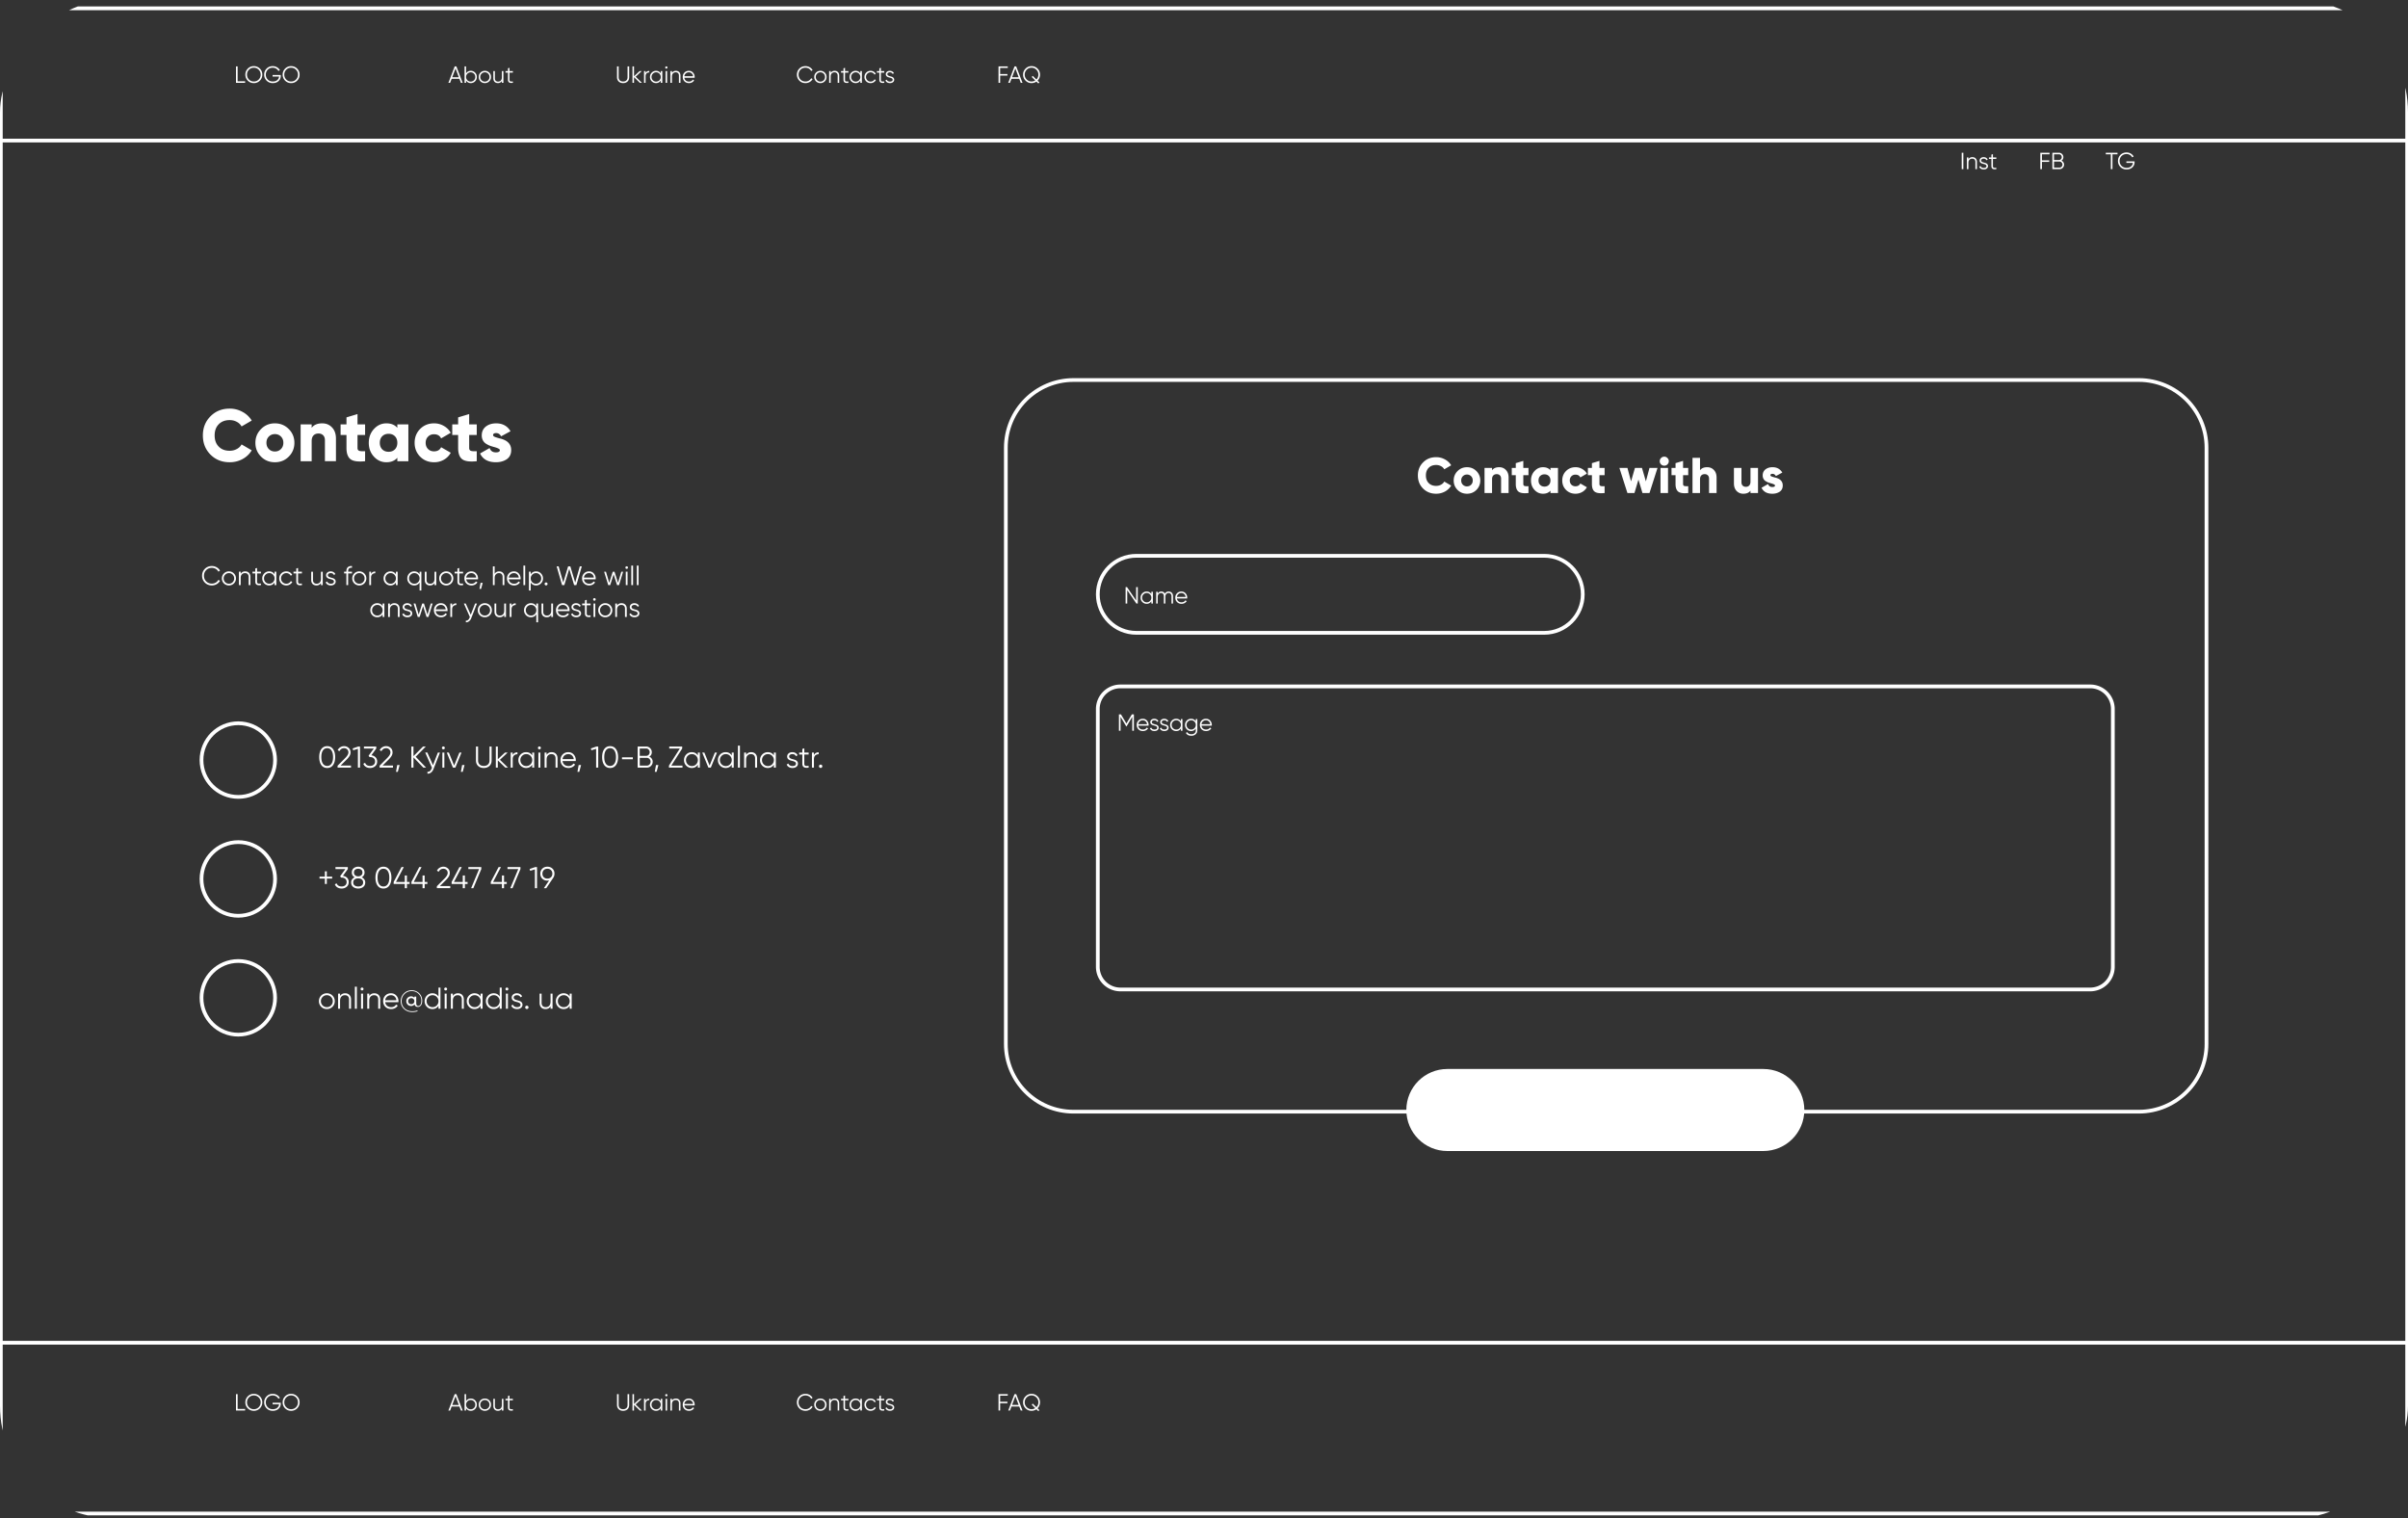 <svg width="644" height="406" fill="none" xmlns="http://www.w3.org/2000/svg"><rect width="100%" height="100%" fill="#333333" stroke="none"/><g clip-path="url(#clip0_1624_2505)"><path d="M123.274 22.15l-.407-1.078h-2.079l-.407 1.078h-.463l1.684-4.388h.451l1.684 4.388h-.463zm-2.329-1.492h1.765l-.882-2.35-.883 2.35zm4.97-1.718c.447 0 .827.16 1.14.477.317.317.476.706.476 1.166 0 .46-.159.848-.476 1.166a1.54 1.54 0 01-1.14.476c-.555 0-.977-.23-1.265-.69v.615h-.413v-4.388h.413v1.868c.288-.46.71-.69 1.265-.69zm-.908 2.527c.238.238.531.357.877.357.347 0 .639-.12.876-.357.238-.243.357-.537.357-.884s-.119-.64-.357-.878a1.177 1.177 0 00-.876-.363c-.346 0-.639.12-.877.363-.238.238-.357.53-.357.878 0 .347.119.641.357.884zm5.834.288c-.317.313-.705.47-1.164.47a1.615 1.615 0 01-1.647-1.642c0-.464.158-.853.476-1.166a1.604 1.604 0 011.171-.477c.459 0 .847.16 1.164.477.321.313.482.702.482 1.166 0 .464-.161.854-.482 1.172zm-2.041-.288c.238.238.53.357.877.357.346 0 .638-.12.876-.357.238-.243.357-.537.357-.884s-.119-.64-.357-.878a1.18 1.18 0 00-.876-.363 1.18 1.18 0 00-.877.363c-.238.238-.357.53-.357.878 0 .347.119.641.357.884zm5.419-2.451h.413v3.134h-.413v-.489c-.234.376-.585.564-1.052.564-.38 0-.68-.115-.902-.345-.217-.234-.325-.547-.325-.94v-1.925h.413v1.925c0 .28.073.497.219.652.15.155.361.232.632.232.301 0 .545-.094.733-.282.188-.192.282-.487.282-.884v-1.643zm2.947.4h-.902v1.9c0 .172.033.295.1.37.067.071.167.109.301.113.133 0 .3-.004.501-.013v.364c-.439.067-.769.036-.99-.094-.217-.13-.325-.376-.325-.74v-1.9h-.658v-.4h.658v-.753l.413-.125v.877h.902v.402zm-13.892 357.822l-.407-1.078h-2.079l-.407 1.078h-.463l1.684-4.388h.451l1.684 4.388h-.463zm-2.329-1.492h1.765l-.882-2.351-.883 2.351zm4.97-1.718c.447 0 .827.159 1.14.477.317.317.476.706.476 1.166 0 .459-.159.848-.476 1.166a1.543 1.543 0 01-1.14.476c-.555 0-.977-.23-1.265-.69v.615h-.413v-4.388h.413v1.868c.288-.46.71-.69 1.265-.69zm-.908 2.527c.238.238.531.357.877.357.347 0 .639-.119.876-.357.238-.243.357-.537.357-.884s-.119-.64-.357-.878a1.179 1.179 0 00-.876-.364c-.346 0-.639.122-.877.364a1.194 1.194 0 00-.357.878c0 .347.119.641.357.884zm5.834.288c-.317.313-.705.47-1.164.47a1.616 1.616 0 01-1.647-1.642c0-.464.158-.853.476-1.166a1.603 1.603 0 011.171-.477c.459 0 .847.159 1.164.477.321.313.482.702.482 1.166 0 .463-.161.854-.482 1.172zm-2.041-.288c.238.238.53.357.877.357.346 0 .638-.119.876-.357.238-.243.357-.537.357-.884s-.119-.64-.357-.878a1.182 1.182 0 00-.876-.364c-.347 0-.639.122-.877.364a1.194 1.194 0 00-.357.878c0 .347.119.641.357.884zm5.419-2.452h.413v3.135h-.413v-.489c-.234.376-.585.564-1.052.564-.38 0-.68-.115-.902-.345-.217-.234-.325-.547-.325-.94v-1.925h.413v1.925c0 .28.073.497.219.652.15.154.361.232.632.232.301 0 .545-.094.733-.282.188-.192.282-.487.282-.884v-1.643zm2.947.402h-.902v1.899c0 .172.033.295.1.37.067.071.167.109.301.113.133 0 .3-.004.501-.013v.364c-.439.067-.769.035-.99-.094-.217-.13-.325-.376-.325-.74v-1.899h-.658v-.402h.658v-.752l.413-.125v.877h.902v.402zM167.821 21.8c-.301.284-.693.426-1.177.426-.485 0-.877-.142-1.178-.426-.3-.285-.45-.665-.45-1.141v-2.896h.438v2.896c0 .35.104.629.313.834.209.204.501.307.877.307.375 0 .667-.103.876-.308.209-.204.313-.482.313-.833v-2.896h.438v2.896c0 .476-.15.857-.45 1.14zm3.857.35h-.551l-1.565-1.51v1.51h-.413v-4.387h.413v2.639l1.49-1.386h.564L170 20.521l1.678 1.63zm.978-2.613c.192-.38.522-.57.989-.57v.4c-.284 0-.519.084-.707.251-.188.167-.282.43-.282.79v1.743h-.413v-3.135h.413v.52zm4.059-.52h.413v3.134h-.413v-.615c-.289.46-.71.69-1.265.69a1.56 1.56 0 01-1.146-.476 1.599 1.599 0 01-.47-1.166c0-.46.157-.849.47-1.166a1.56 1.56 0 011.146-.477c.555 0 .976.23 1.265.69v-.615zm-2.11 2.45c.237.239.529.358.876.358a1.217 1.217 0 001.234-1.241c0-.347-.119-.64-.357-.878a1.182 1.182 0 00-.877-.364c-.347 0-.639.122-.876.364-.238.238-.357.53-.357.878 0 .346.119.641.357.884zm3.817-3.203a.29.29 0 01-.213.088.29.29 0 01-.213-.088.291.291 0 01-.087-.213.29.29 0 01.087-.213.29.29 0 01.213-.088.29.29 0 01.213.088c.059.058.088.13.088.213a.288.288 0 01-.088.213zm-.419 3.887v-3.135h.413v3.135h-.413zm2.755-3.21c.38 0 .678.117.895.351.221.23.332.541.332.934v1.925h-.413v-1.925c0-.28-.075-.497-.226-.652-.146-.154-.355-.232-.626-.232-.3 0-.544.096-.732.289-.188.188-.282.48-.282.877v1.643h-.413v-3.135h.413v.49c.233-.377.584-.565 1.052-.565zm3.472 0c.463 0 .837.165 1.121.495a1.694 1.694 0 01.419 1.354h-2.748c.042.318.175.57.4.759.23.184.512.276.846.276.238 0 .442-.048.613-.144.176-.1.307-.23.395-.39l.363.214a1.49 1.49 0 01-.564.527c-.238.13-.509.194-.814.194-.492 0-.893-.155-1.202-.464-.308-.31-.463-.702-.463-1.178 0-.468.152-.86.457-1.173.305-.313.697-.47 1.177-.47zm0 .401c-.326 0-.599.099-.82.295a1.18 1.18 0 00-.388.752h2.335c-.042-.33-.169-.587-.382-.77a1.104 1.104 0 00-.745-.277zm-16.409 357.544c-.301.284-.693.426-1.177.426-.485 0-.877-.142-1.178-.426-.3-.285-.45-.665-.45-1.141v-2.897h.438v2.897c0 .351.104.629.313.833.209.205.501.308.877.308.375 0 .667-.103.876-.308.209-.204.313-.482.313-.833v-2.897h.438v2.897c0 .476-.15.856-.45 1.141zm3.857.351h-.551l-1.565-1.511v1.511h-.413v-4.389h.413v2.64l1.49-1.386h.564L170 375.607l1.678 1.63zm.978-2.614c.192-.381.522-.571.989-.571v.401c-.284 0-.519.084-.707.251-.188.167-.282.43-.282.79v1.743h-.413v-3.135h.413v.521zm4.059-.521h.413v3.135h-.413v-.615c-.289.46-.71.69-1.265.69a1.56 1.56 0 01-1.146-.477 1.597 1.597 0 01-.47-1.166 1.6 1.6 0 01.47-1.166 1.562 1.562 0 011.146-.476c.555 0 .976.23 1.265.69v-.615zm-2.11 2.451c.237.239.529.358.876.358.346 0 .639-.119.877-.358.238-.242.357-.537.357-.884s-.119-.639-.357-.877a1.184 1.184 0 00-.877-.364c-.347 0-.639.122-.876.364-.238.238-.357.53-.357.877s.119.642.357.884zm3.817-3.203a.288.288 0 01-.213.088.288.288 0 01-.213-.088.291.291 0 01-.087-.213.29.29 0 01.087-.213.288.288 0 01.213-.088c.084 0 .154.029.213.088a.287.287 0 01.088.213.288.288 0 01-.088.213zm-.419 3.887v-3.135h.413v3.135h-.413zm2.755-3.21c.38 0 .678.117.895.351.221.23.332.541.332.934v1.925h-.413v-1.925c0-.28-.075-.497-.226-.652-.146-.154-.355-.232-.626-.232a.98.98 0 00-.732.289c-.188.188-.282.48-.282.877v1.643h-.413v-3.135h.413v.489c.233-.376.584-.564 1.052-.564zm3.472 0c.463 0 .837.165 1.121.495a1.695 1.695 0 01.419 1.354h-2.748c.042.318.175.571.4.759.23.184.512.276.846.276.238 0 .442-.048.613-.144.176-.101.307-.23.395-.389l.363.213a1.491 1.491 0 01-.564.527 1.68 1.68 0 01-.814.194c-.492 0-.893-.155-1.202-.464-.308-.309-.463-.702-.463-1.179 0-.467.152-.858.457-1.172.305-.313.697-.47 1.177-.47zm0 .401c-.326 0-.599.098-.82.295a1.18 1.18 0 00-.388.752h2.335c-.042-.33-.169-.587-.382-.771a1.104 1.104 0 00-.745-.276zM524.646 40.85h.438v4.388h-.438V40.85zm2.844 1.178c.38 0 .68.117.894.351.224.23.336.542.336.934v1.925h-.416v-1.925c0-.28-.076-.497-.224-.652-.147-.154-.353-.232-.626-.232-.3 0-.546.097-.733.289-.188.188-.282.48-.282.877v1.643h-.412v-3.135h.412v.49c.232-.377.586-.565 1.051-.565zm2.352.897c0 .142.063.254.188.338.125.084.277.148.456.194.179.047.363.099.541.157.179.054.331.148.457.282a.71.71 0 01.187.514.797.797 0 01-.317.652c-.21.167-.483.251-.814.251-.304 0-.559-.067-.774-.2a1.1 1.1 0 01-.438-.52l.353-.208a.743.743 0 00.313.389c.152.092.336.138.546.138.201 0 .376-.04.51-.12a.42.42 0 00.21-.382.389.389 0 00-.188-.338 1.506 1.506 0 00-.461-.195 13.903 13.903 0 01-.536-.15 1.099 1.099 0 01-.456-.282.728.728 0 01-.188-.52c0-.255.098-.468.299-.64.206-.171.461-.257.77-.257.255 0 .478.059.671.176.192.112.335.267.424.464l-.344.2c-.121-.292-.371-.439-.751-.439a.79.79 0 00-.461.132.408.408 0 00-.197.364zm4.057-.42h-.904v1.9c0 .17.036.294.103.369.063.071.166.109.3.113.134 0 .299-.004.501-.013v.364c-.439.066-.77.035-.989-.094-.219-.13-.326-.376-.326-.74v-1.9h-.658v-.4h.658v-.753l.411-.125v.877h.904v.402zM215.426 22.226c-.664 0-1.213-.22-1.647-.658a2.204 2.204 0 01-.651-1.611c0-.635.217-1.172.651-1.611.434-.44.983-.659 1.647-.659.404 0 .776.099 1.114.295.338.192.599.454.783.784l-.388.225a1.556 1.556 0 00-.614-.639 1.74 1.74 0 00-.895-.238c-.547 0-.994.177-1.34.533-.347.355-.52.792-.52 1.31s.173.955.52 1.31c.346.355.793.533 1.34.533.325 0 .624-.08.895-.238.272-.16.476-.372.614-.64l.388.22c-.179.33-.441.593-.783.79-.338.196-.71.294-1.114.294zm5.148-.47c-.317.314-.706.47-1.165.47a1.616 1.616 0 01-1.647-1.642c0-.464.159-.853.476-1.166a1.605 1.605 0 011.171-.477c.459 0 .848.16 1.165.477.321.313.482.702.482 1.166 0 .464-.161.854-.482 1.172zm-2.041-.288c.238.238.53.357.876.357.347 0 .639-.12.877-.357.238-.243.357-.537.357-.884s-.119-.64-.357-.878a1.18 1.18 0 00-.877-.363 1.18 1.18 0 00-.876.363c-.238.238-.357.53-.357.878 0 .347.119.641.357.884zm4.68-2.527c.379 0 .678.117.895.351.221.23.332.542.332.934v1.925h-.413v-1.925c0-.28-.075-.497-.226-.652-.146-.154-.355-.232-.626-.232a.98.98 0 00-.732.289c-.188.188-.282.48-.282.878v1.642h-.413v-3.134h.413v.489c.233-.377.584-.565 1.052-.565zm3.685.477h-.902v1.9c0 .17.034.294.1.37.067.07.167.108.301.112.134 0 .301-.004.501-.013v.364c-.438.067-.768.035-.989-.094-.217-.13-.326-.376-.326-.74v-1.9h-.657v-.4h.657v-.753l.413-.125v.878h.902v.4zm3.191-.401h.414v3.134h-.414v-.614c-.288.46-.709.69-1.264.69a1.56 1.56 0 01-1.146-.477 1.598 1.598 0 01-.47-1.166c0-.46.157-.849.47-1.166a1.56 1.56 0 011.146-.477c.555 0 .976.23 1.264.69v-.614zm-2.11 2.45c.238.239.531.358.877.358s.638-.12.876-.357c.238-.243.357-.537.357-.884s-.119-.64-.357-.878a1.18 1.18 0 00-.876-.363c-.346 0-.639.12-.877.363-.238.238-.357.53-.357.878 0 .347.119.641.357.884zm4.858.76a1.605 1.605 0 01-1.647-1.642c0-.465.156-.854.469-1.167.314-.318.706-.477 1.178-.477.308 0 .586.076.832.226.246.146.426.345.539.595l-.338.195a.955.955 0 00-.407-.445 1.174 1.174 0 00-.626-.17 1.18 1.18 0 00-.877.364c-.238.238-.357.53-.357.878 0 .347.119.641.357.884.238.238.53.357.877.357.233 0 .442-.054.626-.163.183-.113.327-.263.432-.451l.344.2c-.13.251-.319.45-.57.596-.25.146-.528.22-.832.22zm3.654-2.81h-.901v1.9c0 .172.033.295.1.37.067.071.167.109.3.113.134 0 .301-.004.501-.013v.364c-.438.067-.768.035-.989-.094-.217-.13-.326-.376-.326-.74v-1.9h-.657v-.4h.657v-.753l.414-.125v.878h.901v.4zm.825.42a.39.39 0 00.188.34c.125.083.278.148.457.194.18.046.359.098.539.156.179.055.332.149.457.282a.71.71 0 01.188.514.79.79 0 01-.32.652c-.209.168-.48.251-.814.251-.3 0-.557-.067-.77-.2a1.073 1.073 0 01-.438-.52l.351-.208a.748.748 0 00.313.39c.154.091.336.137.544.137.205 0 .376-.04.514-.12a.416.416 0 00.206-.381.388.388 0 00-.187-.34 1.492 1.492 0 00-.457-.193 12.49 12.49 0 01-.539-.15 1.092 1.092 0 01-.457-.283.731.731 0 01-.188-.52c0-.255.1-.468.301-.64.204-.171.461-.257.77-.257.254 0 .477.059.67.176.192.113.333.267.426.464l-.345.2c-.121-.292-.371-.438-.751-.438a.803.803 0 00-.463.131.406.406 0 00-.195.364zm-21.89 357.475c-.664 0-1.213-.219-1.647-.658a2.204 2.204 0 01-.651-1.611c0-.636.217-1.172.651-1.611.434-.439.983-.659 1.647-.659.404 0 .776.099 1.114.295.338.192.599.454.783.784l-.388.225a1.559 1.559 0 00-.614-.639 1.738 1.738 0 00-.895-.238c-.547 0-.994.178-1.34.533-.347.355-.52.792-.52 1.31s.173.955.52 1.31c.346.355.793.533 1.34.533.325 0 .624-.079.895-.238.272-.159.476-.372.614-.64l.388.22a2 2 0 01-.783.789c-.338.197-.71.295-1.114.295zm5.148-.47c-.317.313-.706.47-1.165.47a1.618 1.618 0 01-1.647-1.642c0-.464.159-.853.476-1.166a1.604 1.604 0 011.171-.477c.459 0 .848.159 1.165.477.321.313.482.702.482 1.166 0 .464-.161.854-.482 1.172zm-2.041-.288c.238.238.53.357.876.357.347 0 .639-.119.877-.357.238-.243.357-.537.357-.884s-.119-.64-.357-.878a1.183 1.183 0 00-.877-.364c-.346 0-.638.122-.876.364a1.194 1.194 0 00-.357.878c0 .347.119.641.357.884zm4.68-2.527c.379 0 .678.117.895.351.221.23.332.542.332.934v1.925h-.413v-1.925c0-.28-.075-.497-.226-.652-.146-.154-.355-.232-.626-.232a.98.98 0 00-.732.289c-.188.188-.282.48-.282.877v1.643h-.413v-3.135h.413v.489c.233-.376.584-.564 1.052-.564zm3.685.477h-.902v1.899c0 .172.034.295.1.37.067.071.167.109.301.113.134 0 .301-.004.501-.013v.364c-.438.067-.768.035-.989-.094-.217-.13-.326-.376-.326-.74v-1.899h-.657v-.402h.657v-.752l.413-.125v.877h.902v.402zm3.191-.402h.414v3.135h-.414v-.614c-.288.459-.709.689-1.264.689-.447 0-.829-.159-1.146-.476a1.598 1.598 0 01-.47-1.166c0-.46.157-.849.47-1.166a1.56 1.56 0 011.146-.477c.555 0 .976.23 1.264.69v-.615zm-2.11 2.452c.238.238.531.357.877.357s.638-.119.876-.357c.238-.243.357-.537.357-.884s-.119-.64-.357-.878a1.182 1.182 0 00-.876-.364c-.346 0-.639.122-.877.364a1.194 1.194 0 00-.357.878c0 .347.119.641.357.884zm4.858.758a1.605 1.605 0 01-1.647-1.642c0-.464.156-.853.469-1.166.314-.318.706-.477 1.178-.477.308 0 .586.075.832.226.246.146.426.345.539.595l-.338.195a.956.956 0 00-.407-.445 1.173 1.173 0 00-.626-.17c-.347 0-.639.122-.877.364a1.194 1.194 0 00-.357.878c0 .347.119.641.357.884.238.238.53.357.877.357.233 0 .442-.054.626-.163.183-.113.327-.263.432-.451l.344.2c-.13.251-.319.449-.57.596-.25.146-.528.219-.832.219zm3.654-2.808h-.901v1.899c0 .172.033.295.1.37.067.071.167.109.3.113.134 0 .301-.004.501-.013v.364c-.438.067-.768.035-.989-.094-.217-.13-.326-.376-.326-.74v-1.899h-.657v-.402h.657v-.752l.414-.125v.877h.901v.402zm.825.42c0 .142.063.254.188.338.125.084.278.148.457.195.18.046.359.098.539.156.179.054.332.148.457.282a.71.71 0 01.188.514.79.79 0 01-.32.652c-.209.167-.48.251-.814.251-.3 0-.557-.067-.77-.2a1.076 1.076 0 01-.438-.521l.351-.207a.747.747 0 00.313.389c.154.092.336.138.544.138.205 0 .376-.04.514-.119a.417.417 0 00.206-.383.388.388 0 00-.187-.338 1.482 1.482 0 00-.457-.194 14.9 14.9 0 01-.539-.151 1.103 1.103 0 01-.457-.282.732.732 0 01-.188-.52c0-.255.1-.468.301-.64.204-.171.461-.257.77-.257.254 0 .477.059.67.176.192.113.333.267.426.464l-.345.2c-.121-.292-.371-.439-.751-.439a.8.8 0 00-.463.132.407.407 0 00-.195.364zM548.138 41.263h-2.035v1.618h1.941v.413h-1.941v1.944h-.438V40.85h2.473v.413zm3.18 1.7c.21.091.38.231.505.42.13.183.197.394.197.632 0 .339-.121.627-.358.865a1.176 1.176 0 01-.863.358h-1.909V40.85h1.762c.326 0 .603.117.836.35.228.23.344.506.344.828 0 .41-.174.721-.514.934zm-.666-1.7h-1.324v1.53h1.324c.205 0 .38-.073.523-.22a.767.767 0 00.219-.545.76.76 0 00-.219-.539.695.695 0 00-.523-.226zm.147 3.561a.743.743 0 00.55-.232.808.808 0 00.233-.577.8.8 0 00-.233-.57.733.733 0 00-.55-.238h-1.471v1.617h1.471zM269.518 18.177h-2.035v1.617h1.941v.414h-1.941v1.943h-.438v-4.388h2.473v.413zm3.477 3.974l-.407-1.078h-2.078l-.407 1.078h-.464l1.685-4.388h.45l1.685 4.388h-.464zm-2.329-1.492h1.766l-.883-2.35-.883 2.35zm6.815-2.307c.443.443.664.978.664 1.605s-.221 1.162-.664 1.605l.501.489-.294.27-.507-.502a2.238 2.238 0 01-1.303.407 2.18 2.18 0 01-1.602-.664 2.186 2.186 0 01-.664-1.605c0-.627.221-1.162.664-1.605a2.18 2.18 0 011.602-.665 2.18 2.18 0 011.603.665zm-1.603 3.448c.355 0 .685-.096.99-.288l-.952-.94.294-.27.971.953c.35-.36.526-.793.526-1.298 0-.51-.18-.945-.539-1.304a1.745 1.745 0 00-1.29-.54c-.504 0-.936.18-1.296.54-.354.36-.532.794-.532 1.304s.178.944.532 1.304c.36.36.792.539 1.296.539zm-6.36 351.462h-2.035v1.618h1.941v.414h-1.941v1.943h-.438v-4.388h2.473v.413zm3.477 3.975l-.407-1.078h-2.078l-.407 1.078h-.464l1.685-4.388h.45l1.685 4.388h-.464zm-2.329-1.492h1.766l-.883-2.351-.883 2.351zm6.815-2.307c.443.443.664.978.664 1.605s-.221 1.162-.664 1.605l.501.489-.294.269-.507-.501a2.243 2.243 0 01-1.303.407c-.626 0-1.16-.222-1.602-.664a2.186 2.186 0 01-.664-1.605c0-.627.221-1.162.664-1.605a2.18 2.18 0 011.602-.665c.627 0 1.161.222 1.603.665zm-1.603 3.448c.355 0 .685-.096.99-.289l-.952-.94.294-.269.971.952c.35-.359.526-.792.526-1.297 0-.51-.18-.945-.539-1.304a1.742 1.742 0 00-1.29-.539c-.504 0-.936.179-1.296.539a1.79 1.79 0 00-.532 1.304c0 .51.178.944.532 1.304.36.359.792.539 1.296.539zm290.43-336.037v.413h-1.346v3.975h-.438v-3.975h-1.346v-.413h3.13zm4.566 2.3v.226a1.85 1.85 0 01-.585 1.38c-.385.371-.908.557-1.557.557-.666 0-1.212-.22-1.646-.658a2.21 2.21 0 01-.653-1.611c0-.636.22-1.172.653-1.611.434-.44.98-.659 1.646-.659.403 0 .774.098 1.114.295.34.197.599.458.782.784l-.389.225a1.553 1.553 0 00-.612-.64 1.739 1.739 0 00-.895-.237c-.545 0-.993.177-1.342.533a1.813 1.813 0 00-.518 1.31c0 .518.174.955.518 1.31.349.355.797.533 1.342.533.492 0 .886-.123 1.181-.37a1.41 1.41 0 00.51-.953h-1.74v-.414h2.191zM63.55 21.737h2.004v.414h-2.442v-4.388h.439v3.974zm5.945-.17a2.187 2.187 0 01-1.609.66c-.635 0-1.17-.22-1.61-.66a2.206 2.206 0 01-.657-1.61c0-.631.22-1.166.658-1.605a2.176 2.176 0 011.609-.665c.635 0 1.17.222 1.61.665.437.439.657.974.657 1.605 0 .63-.22 1.168-.658 1.61zm-2.911-.3c.35.355.784.533 1.302.533.517 0 .952-.178 1.302-.533.35-.36.526-.796.526-1.31s-.175-.949-.526-1.304c-.35-.36-.785-.54-1.302-.54s-.952.18-1.302.54c-.351.355-.526.79-.526 1.304s.175.95.526 1.31zm8.507-1.204v.226c0 .543-.194 1.003-.583 1.38-.388.371-.907.557-1.559.557-.663 0-1.212-.22-1.646-.658a2.203 2.203 0 01-.651-1.611c0-.635.216-1.172.65-1.611.435-.44.984-.659 1.647-.659.405 0 .777.099 1.115.295.338.197.599.458.783.784l-.389.225a1.556 1.556 0 00-.613-.639 1.74 1.74 0 00-.896-.238c-.546 0-.993.177-1.34.533-.346.355-.52.792-.52 1.31s.174.955.52 1.31c.347.355.794.533 1.34.533.493 0 .887-.123 1.184-.37.296-.25.465-.568.507-.953H72.9v-.414h2.19zm4.377 1.505a2.187 2.187 0 01-1.61.658c-.634 0-1.17-.22-1.609-.658a2.206 2.206 0 01-.657-1.611c0-.631.22-1.166.657-1.605a2.176 2.176 0 011.61-.665c.634 0 1.17.222 1.609.665.438.439.657.974.657 1.605 0 .63-.22 1.168-.657 1.61zm-2.912-.301c.35.355.785.533 1.303.533.517 0 .951-.178 1.302-.533.35-.36.526-.796.526-1.31s-.175-.949-.526-1.304c-.35-.36-.785-.54-1.302-.54-.518 0-.952.18-1.303.54-.35.355-.526.79-.526 1.304s.176.95.526 1.31zM63.55 376.823h2.004v.414h-2.442v-4.388h.439v3.974zm5.945-.169a2.186 2.186 0 01-1.609.658 2.19 2.19 0 01-1.61-.658 2.206 2.206 0 01-.657-1.611c0-.631.22-1.166.658-1.605a2.177 2.177 0 011.609-.665c.635 0 1.17.222 1.61.665.437.439.657.974.657 1.605s-.22 1.168-.658 1.611zm-2.911-.301c.35.355.784.533 1.302.533.517 0 .952-.178 1.302-.533.35-.36.526-.796.526-1.31s-.175-.949-.526-1.304a1.745 1.745 0 00-1.302-.539c-.517 0-.952.179-1.302.539-.351.355-.526.79-.526 1.304s.175.95.526 1.31zm8.507-1.204v.226c0 .543-.194 1.003-.583 1.379-.388.372-.907.558-1.559.558-.663 0-1.212-.219-1.646-.658a2.203 2.203 0 01-.651-1.611c0-.636.216-1.172.65-1.611.435-.439.984-.659 1.647-.659.405 0 .777.099 1.115.295.338.197.599.458.783.784l-.389.225a1.559 1.559 0 00-.613-.639 1.738 1.738 0 00-.896-.238c-.546 0-.993.178-1.34.533-.346.355-.52.792-.52 1.31s.174.955.52 1.31c.347.355.794.533 1.34.533.493 0 .887-.123 1.184-.37.296-.251.465-.568.507-.953H72.9v-.414h2.19zm4.377 1.505a2.186 2.186 0 01-1.61.658c-.634 0-1.17-.219-1.609-.658a2.206 2.206 0 01-.657-1.611c0-.631.22-1.166.657-1.605a2.177 2.177 0 011.61-.665c.634 0 1.17.222 1.609.665.438.439.657.974.657 1.605s-.22 1.168-.657 1.611zm-2.912-.301c.35.355.785.533 1.303.533.517 0 .951-.178 1.302-.533.35-.36.526-.796.526-1.31s-.175-.949-.526-1.304a1.745 1.745 0 00-1.302-.539c-.518 0-.952.179-1.303.539-.35.355-.526.79-.526 1.304s.176.95.526 1.31z" fill="#fff"/><path d="M0 37.598h644M0 359.104h644M413.01 148.646H303.888c-5.681 0-10.286 4.611-10.286 10.299s4.605 10.299 10.286 10.299H413.01c5.681 0 10.286-4.611 10.286-10.299s-4.605-10.299-10.286-10.299z" stroke="#fff"/><path d="M303.852 157.021h.438v4.389h-.376l-2.442-3.574v3.574h-.438v-4.389h.376l2.442 3.574v-3.574zm4.068 1.254h.413v3.135h-.413v-.615c-.288.46-.71.69-1.265.69a1.56 1.56 0 01-1.146-.477 1.597 1.597 0 01-.47-1.166 1.6 1.6 0 01.47-1.166 1.562 1.562 0 011.146-.476c.555 0 .977.23 1.265.69v-.615zm-2.11 2.451c.238.239.53.358.876.358s.639-.119.877-.358c.238-.242.357-.536.357-.884 0-.347-.119-.639-.357-.877a1.184 1.184 0 00-.877-.364c-.346 0-.638.122-.876.364-.238.238-.357.53-.357.877 0 .348.119.642.357.884zm6.735-2.526c.35 0 .632.113.845.339.217.225.326.53.326.915v1.956h-.414v-1.956c0-.272-.071-.481-.213-.627a.708.708 0 00-.551-.226.823.823 0 00-.632.264c-.159.171-.238.441-.238.808v1.737h-.413v-1.956c0-.276-.067-.487-.2-.633-.13-.147-.307-.22-.533-.22a.867.867 0 00-.638.264c-.176.175-.263.445-.263.808v1.737h-.413v-3.135h.413v.458c.225-.355.545-.533.958-.533.451 0 .768.19.951.57.226-.38.564-.57 1.015-.57zm3.416 0c.463 0 .837.165 1.121.495a1.695 1.695 0 01.419 1.354h-2.748c.042.318.175.571.4.759.23.184.512.276.846.276.238 0 .442-.048.613-.144.176-.101.307-.23.395-.389l.363.213a1.491 1.491 0 01-.564.527 1.68 1.68 0 01-.814.194c-.492 0-.893-.155-1.202-.464-.308-.309-.463-.702-.463-1.179 0-.467.152-.858.457-1.172.305-.313.697-.47 1.177-.47zm0 .401c-.325 0-.599.098-.82.295a1.18 1.18 0 00-.388.752h2.335c-.042-.33-.169-.587-.382-.771a1.104 1.104 0 00-.745-.276zm-12.709 32.45v4.388h-.438v-3.724l-1.534 2.571h-.063l-1.534-2.571v3.724h-.438v-4.388h.545l1.459 2.445 1.459-2.445h.544zm2.384 1.178c.464 0 .838.166 1.121.496.288.326.432.712.432 1.159 0 .046-.004.111-.012.195h-2.749c.042.317.175.57.401.758.23.184.511.276.845.276.238 0 .443-.048.614-.144.175-.1.306-.23.394-.389l.363.213a1.488 1.488 0 01-.563.527 1.68 1.68 0 01-.814.194c-.493 0-.893-.154-1.202-.464-.309-.309-.464-.702-.464-1.178 0-.468.153-.859.457-1.173.305-.313.698-.47 1.177-.47zm0 .402c-.325 0-.598.098-.82.294a1.18 1.18 0 00-.388.752h2.335c-.041-.33-.169-.587-.382-.771a1.101 1.101 0 00-.745-.275zm2.414.495c0 .142.063.255.188.338.125.084.277.149.457.195.179.046.359.098.538.156.18.055.332.149.457.282.126.13.188.301.188.515a.789.789 0 01-.319.651c-.209.167-.48.251-.814.251-.301 0-.557-.066-.77-.2a1.076 1.076 0 01-.438-.521l.35-.207a.752.752 0 00.313.389c.155.092.336.138.545.138.204 0 .376-.04.513-.119a.417.417 0 00.207-.382.39.39 0 00-.188-.339 1.472 1.472 0 00-.457-.194c-.18-.046-.359-.097-.538-.151a1.083 1.083 0 01-.457-.282.727.727 0 01-.188-.52c0-.255.1-.468.3-.64.205-.171.461-.257.77-.257.255 0 .478.059.67.176.192.113.334.267.426.464l-.344.2c-.121-.292-.372-.438-.752-.438a.803.803 0 00-.463.131.406.406 0 00-.194.364zm2.653 0c0 .142.063.255.188.338.125.084.278.149.457.195.18.046.359.098.539.156.18.055.332.149.457.282.125.13.188.301.188.515a.79.79 0 01-.32.651c-.208.167-.48.251-.814.251-.3 0-.557-.066-.77-.2a1.086 1.086 0 01-.438-.521l.351-.207a.747.747 0 00.313.389c.154.092.336.138.544.138.205 0 .376-.04.514-.119a.416.416 0 00.206-.382.39.39 0 00-.187-.339 1.482 1.482 0 00-.457-.194c-.18-.046-.359-.097-.539-.151a1.09 1.09 0 01-.457-.282.732.732 0 01-.188-.52c0-.255.1-.468.301-.64.205-.171.461-.257.77-.257.255 0 .478.059.67.176.192.113.334.267.426.464l-.345.2c-.121-.292-.371-.438-.751-.438a.806.806 0 00-.464.131.408.408 0 00-.194.364zm5.119-.821h.413v3.134h-.413v-.614c-.288.46-.71.689-1.265.689-.447 0-.829-.159-1.146-.476a1.598 1.598 0 01-.469-1.166c0-.46.156-.849.469-1.166a1.56 1.56 0 011.146-.477c.555 0 .977.23 1.265.69v-.614zm-2.11 2.451c.238.238.53.357.876.357.347 0 .639-.119.877-.357.238-.243.357-.537.357-.884s-.119-.64-.357-.878a1.182 1.182 0 00-.877-.363c-.346 0-.638.121-.876.363a1.194 1.194 0 00-.357.878c0 .347.119.641.357.884zm6.09-2.451h.413v3.009c0 .451-.154.806-.463 1.065-.309.26-.678.389-1.108.389-.735 0-1.23-.255-1.484-.765l.363-.207c.188.38.561.571 1.121.571.359 0 .641-.096.845-.289.209-.188.313-.442.313-.764v-.489c-.288.46-.71.689-1.265.689-.446 0-.828-.159-1.145-.476a1.598 1.598 0 01-.47-1.166c0-.46.157-.849.47-1.166a1.559 1.559 0 011.145-.477c.555 0 .977.23 1.265.69v-.614zm-2.11 2.451c.238.238.53.357.877.357.346 0 .638-.119.876-.357.238-.243.357-.537.357-.884s-.119-.64-.357-.878a1.181 1.181 0 00-.876-.363c-.347 0-.639.121-.877.363a1.194 1.194 0 00-.357.878c0 .347.119.641.357.884zm4.844-2.527c.464 0 .838.166 1.121.496.288.326.432.712.432 1.159 0 .046-.004.111-.012.195h-2.749c.042.317.175.57.401.758.23.184.511.276.845.276.238 0 .443-.048.614-.144.175-.1.306-.23.394-.389l.363.213a1.488 1.488 0 01-.563.527 1.68 1.68 0 01-.814.194c-.493 0-.893-.154-1.202-.464-.309-.309-.464-.702-.464-1.178 0-.468.153-.859.457-1.173.305-.313.698-.47 1.177-.47zm0 .402c-.325 0-.598.098-.82.294a1.18 1.18 0 00-.388.752h2.335c-.041-.33-.169-.587-.381-.771a1.105 1.105 0 00-.746-.275zm61.547-60.588c-1.404 0-2.572-.466-3.502-1.397-.921-.932-1.382-2.096-1.382-3.493 0-1.397.461-2.557 1.382-3.479.921-.941 2.089-1.411 3.502-1.411.841 0 1.619.197 2.334.591a4.376 4.376 0 011.691 1.585l-1.852 1.075a2.072 2.072 0 00-.885-.846 2.636 2.636 0 00-1.288-.309c-.841 0-1.507.255-1.999.766-.492.501-.738 1.177-.738 2.028s.246 1.527.738 2.028c.492.511 1.158.766 1.999.766.474 0 .903-.103 1.288-.309.393-.206.689-.488.885-.846l1.852 1.075a4.38 4.38 0 01-1.677 1.598 4.878 4.878 0 01-2.348.578zm10.772-1.021c-.68.68-1.521 1.021-2.523 1.021-1.001 0-1.842-.341-2.522-1.021-.689-.69-1.033-1.532-1.033-2.526 0-.985.344-1.822 1.033-2.512.689-.689 1.53-1.034 2.522-1.034.993 0 1.834.345 2.523 1.034.688.69 1.033 1.527 1.033 2.512 0 .994-.345 1.836-1.033 2.526zm-4.066-2.526c0 .466.148.847.443 1.142a1.49 1.49 0 001.1.443c.439 0 .805-.147 1.101-.443.295-.295.442-.676.442-1.142 0-.465-.147-.846-.442-1.142a1.497 1.497 0 00-1.101-.443c-.438 0-.805.148-1.1.443-.295.296-.443.677-.443 1.142zm10.168-3.546c.725 0 1.319.246 1.784.739.483.501.725 1.182.725 2.042v4.124h-2.013v-3.829c0-.385-.107-.685-.322-.9-.214-.215-.496-.322-.845-.322-.393 0-.702.121-.926.362-.214.233-.322.574-.322 1.021v3.668h-2.012v-6.717h2.012v.631c.403-.546 1.042-.819 1.919-.819zm7.822.188v1.934h-1.381v2.378c0 .26.102.43.308.511.206.071.564.094 1.073.067v1.827c-1.27.134-2.155.013-2.656-.363-.492-.385-.738-1.066-.738-2.042v-2.378h-1.073v-1.934h1.073v-1.276l2.013-.605v1.881h1.381zm5.879.631v-.631h2.012v6.717h-2.012v-.632c-.465.547-1.132.82-1.999.82-.886 0-1.642-.341-2.268-1.021-.626-.681-.939-1.523-.939-2.526 0-.994.313-1.831.939-2.512.635-.689 1.391-1.034 2.268-1.034.867 0 1.534.273 1.999.819zm-3.193 2.727c0 .502.147.9.442 1.196.295.295.68.443 1.154.443.474 0 .859-.148 1.154-.443.295-.296.443-.694.443-1.196 0-.501-.148-.9-.443-1.195-.295-.296-.68-.444-1.154-.444-.474 0-.859.148-1.154.444-.295.295-.442.694-.442 1.195zm9.902 3.547c-1.02 0-1.869-.341-2.549-1.021-.671-.681-1.006-1.523-1.006-2.526s.335-1.845 1.006-2.525c.68-.681 1.529-1.021 2.549-1.021a3.5 3.5 0 011.771.47c.546.314.966.73 1.261 1.249l-1.757 1.021c-.242-.501-.676-.752-1.302-.752-.438 0-.8.148-1.087.443-.286.287-.429.659-.429 1.115 0 .457.143.833.429 1.129.287.286.649.43 1.087.43.635 0 1.069-.251 1.302-.753l1.757 1.008a3.256 3.256 0 01-1.261 1.276 3.533 3.533 0 01-1.771.457zm7.773-6.905v1.934h-1.382v2.378c0 .26.103.43.309.511.206.071.563.094 1.073.067v1.827c-1.27.134-2.155.013-2.656-.363-.492-.385-.738-1.066-.738-2.042v-2.378h-1.074v-1.934h1.074v-1.276l2.012-.605v1.881h1.382zm11.038 3.6l.966-3.6h2.147l-2.147 6.717h-1.878l-1.074-3.587-1.073 3.587h-1.878l-2.147-6.717h2.147l.966 3.6 1.046-3.6h1.879l1.046 3.6zm5.763-4.54a1.154 1.154 0 01-.845.349 1.2 1.2 0 01-.859-.349 1.198 1.198 0 01-.349-.86c0-.331.116-.614.349-.846.242-.242.528-.363.859-.363.331 0 .612.121.845.363.241.232.362.515.362.846 0 .331-.121.618-.362.86zm.161 7.657h-2.013v-6.717h2.013v6.717zm5.404-6.717v1.934h-1.382v2.378c0 .26.103.43.309.511.206.071.563.094 1.073.067v1.827c-1.27.134-2.155.013-2.656-.363-.492-.385-.738-1.066-.738-2.042v-2.378h-1.074v-1.934h1.074v-1.276l2.012-.605v1.881h1.382zm5.072-.188c.724 0 1.319.246 1.784.739.483.501.725 1.182.725 2.042v4.124h-2.013v-3.829c0-.385-.107-.685-.322-.9-.215-.215-.496-.322-.845-.322-.394 0-.702.121-.926.362-.215.233-.322.574-.322 1.021v3.668h-2.012v-9.404h2.012v3.318c.403-.546 1.042-.819 1.919-.819zm11.578 3.855v-3.667h2.013v6.717h-2.013v-.632c-.402.547-1.042.82-1.918.82-.716 0-1.315-.247-1.798-.739-.474-.502-.711-1.182-.711-2.042v-4.124h2.012v3.828c0 .386.108.686.322.901.215.214.497.322.846.322.393 0 .697-.117.912-.349.224-.242.335-.587.335-1.035zm5.327-1.706c0 .117.094.22.281.309.188.081.483.175.886.282 1.431.314 2.142 1.03 2.133 2.15 0 .725-.268 1.276-.805 1.652-.545.367-1.207.551-1.985.551-1.414 0-2.375-.533-2.885-1.599l1.744-.994c.179.528.559.793 1.141.793.483 0 .724-.139.724-.417 0-.197-.389-.394-1.167-.591a7.733 7.733 0 01-.738-.242 5.04 5.04 0 01-.671-.362 1.64 1.64 0 01-.537-.618 1.905 1.905 0 01-.187-.86c0-.69.25-1.231.751-1.625.501-.386 1.127-.578 1.878-.578 1.172 0 2.044.479 2.616 1.437l-1.717.927c-.215-.394-.514-.591-.899-.591-.375 0-.563.125-.563.376zM61.42 123.624c-2.06 0-3.772-.682-5.136-2.049-1.351-1.366-2.027-3.073-2.027-5.122s.676-3.75 2.027-5.103c1.35-1.379 3.063-2.069 5.136-2.069 1.233 0 2.374.289 3.424.867a6.41 6.41 0 012.479 2.325l-2.716 1.576a3.046 3.046 0 00-1.298-1.241c-.551-.302-1.181-.453-1.89-.453-1.232 0-2.21.374-2.931 1.123-.722.736-1.083 1.727-1.083 2.975s.361 2.239 1.083 2.975c.72.749 1.699 1.123 2.931 1.123a3.94 3.94 0 001.89-.453c.577-.302 1.01-.716 1.298-1.241l2.716 1.576c-.59.985-1.41 1.766-2.46 2.344-1.05.565-2.197.847-3.444.847zm15.798-1.497c-.997.998-2.23 1.497-3.7 1.497-1.468 0-2.702-.499-3.699-1.497-1.01-1.011-1.515-2.246-1.515-3.704 0-1.445.505-2.673 1.515-3.684 1.01-1.012 2.243-1.517 3.7-1.517 1.456 0 2.689.505 3.7 1.517 1.01 1.011 1.514 2.239 1.514 3.684 0 1.458-.505 2.693-1.515 3.704zm-5.962-3.704c0 .683.216 1.241.65 1.675.432.433.97.65 1.613.65.642 0 1.18-.217 1.613-.65.433-.434.65-.992.65-1.675s-.217-1.241-.65-1.675c-.433-.433-.97-.65-1.613-.65s-1.181.217-1.614.65c-.433.434-.65.992-.65 1.675zm14.912-5.201c1.063 0 1.935.361 2.617 1.083.709.736 1.063 1.734 1.063 2.995v6.049h-2.951v-5.616c0-.564-.158-1.004-.473-1.32-.315-.315-.728-.472-1.24-.472-.576 0-1.029.177-1.357.532-.315.341-.472.84-.472 1.497v5.379h-2.952v-9.851h2.951v.926c.59-.802 1.53-1.202 2.814-1.202zm11.473.276v2.837h-2.027v3.487c0 .381.15.63.453.749.301.105.826.138 1.574.098v2.68c-1.863.197-3.162.019-3.896-.532-.722-.565-1.083-1.564-1.083-2.995v-3.487h-1.574v-2.837h1.575v-1.872l2.951-.887v2.759h2.027zm8.622.926v-.926h2.952v9.851h-2.952v-.926c-.682.801-1.66 1.201-2.932 1.201-1.299 0-2.407-.499-3.326-1.497-.918-.998-1.377-2.233-1.377-3.704 0-1.458.46-2.686 1.377-3.684.932-1.012 2.04-1.517 3.326-1.517 1.272 0 2.25.4 2.932 1.202zm-4.683 3.999c0 .736.216 1.32.649 1.754.433.433.997.65 1.692.65.696 0 1.26-.217 1.693-.65.433-.434.649-1.018.649-1.754s-.216-1.32-.649-1.753c-.433-.434-.997-.651-1.693-.651-.695 0-1.259.217-1.692.651-.433.433-.649 1.017-.649 1.753zm14.523 5.201c-1.496 0-2.742-.499-3.739-1.497-.984-.998-1.476-2.233-1.476-3.704s.492-2.706 1.476-3.704c.997-.998 2.243-1.497 3.739-1.497.931 0 1.797.229 2.597.689a4.87 4.87 0 011.85 1.833l-2.578 1.497c-.354-.736-.99-1.103-1.909-1.103-.642 0-1.174.216-1.594.65-.419.42-.629.965-.629 1.635s.21 1.222.629 1.655c.42.421.952.631 1.594.631.932 0 1.568-.368 1.909-1.104l2.578 1.478a4.789 4.789 0 01-1.85 1.872 5.177 5.177 0 01-2.597.669zm11.4-10.126v2.837h-2.026v3.487c0 .381.15.63.452.749.302.105.827.138 1.574.098v2.68c-1.862.197-3.161.019-3.896-.532-.721-.565-1.082-1.564-1.082-2.995v-3.487h-1.574v-2.837h1.574v-1.872l2.952-.887v2.759h2.026zm4.37 2.876c0 .171.137.322.413.453.275.118.708.256 1.299.414 2.098.46 3.141 1.51 3.128 3.152 0 1.064-.393 1.872-1.18 2.424-.8.538-1.771.807-2.913.807-2.072 0-3.483-.781-4.23-2.344l2.558-1.458c.262.775.82 1.162 1.672 1.162.709 0 1.063-.203 1.063-.61 0-.289-.571-.578-1.712-.867-.42-.119-.78-.237-1.082-.355a7.292 7.292 0 01-.984-.532 2.387 2.387 0 01-.787-.906 2.781 2.781 0 01-.276-1.261c0-1.012.367-1.806 1.102-2.384.735-.565 1.653-.847 2.755-.847 1.719 0 2.998.702 3.837 2.108l-2.518 1.359c-.315-.578-.755-.867-1.319-.867-.551 0-.826.184-.826.552zM56.67 156.57c-.759 0-1.386-.251-1.882-.752-.496-.502-.744-1.116-.744-1.842 0-.725.248-1.339.744-1.841.496-.501 1.123-.752 1.882-.752.463 0 .887.112 1.274.337a2.3 2.3 0 01.894.895l-.444.258a1.782 1.782 0 00-.7-.731 1.993 1.993 0 00-1.024-.272c-.625 0-1.136.203-1.531.609-.396.406-.594.905-.594 1.497 0 .593.198 1.092.594 1.498.395.406.906.609 1.531.609.372 0 .713-.091 1.023-.273a1.78 1.78 0 00.702-.73l.443.25a2.284 2.284 0 01-.894.903 2.487 2.487 0 01-1.274.337zm5.884-.537a1.823 1.823 0 01-1.331.537 1.846 1.846 0 01-1.882-1.877c0-.53.181-.975.544-1.333a1.832 1.832 0 011.338-.544c.524 0 .968.181 1.33.544.368.358.552.803.552 1.333 0 .53-.184.976-.551 1.34zm-2.333-.33c.272.272.606.408 1.002.408.395 0 .73-.136 1.002-.408.271-.277.407-.614.407-1.01s-.136-.731-.407-1.003a1.35 1.35 0 00-1.002-.416c-.396 0-.73.139-1.002.416a1.365 1.365 0 00-.408 1.003c0 .396.136.733.408 1.01zm5.348-2.887c.435 0 .775.134 1.023.401.253.263.38.618.38 1.067v2.2H66.5v-2.2c0-.32-.086-.568-.258-.745-.167-.177-.406-.265-.716-.265-.343 0-.622.11-.837.33-.214.215-.322.549-.322 1.003v1.877h-.472v-3.582h.472v.559c.267-.43.668-.645 1.202-.645zm4.212.544h-1.03v2.171c0 .196.038.337.114.423.077.081.191.124.344.129.152 0 .343-.005.572-.015v.416c-.5.077-.878.041-1.13-.108-.248-.148-.372-.429-.372-.845v-2.171h-.752v-.458h.752v-.86l.472-.143v1.003h1.03v.458zm3.648-.458h.472v3.582h-.472v-.702c-.33.525-.811.788-1.446.788a1.78 1.78 0 01-1.31-.545 1.825 1.825 0 01-.536-1.332c0-.525.18-.97.537-1.333a1.782 1.782 0 011.31-.544c.634 0 1.116.263 1.445.788v-.702zm-2.412 2.801c.272.272.606.408 1.002.408s.73-.136 1.002-.408c.272-.277.408-.614.408-1.01s-.136-.731-.408-1.003a1.35 1.35 0 00-1.002-.416c-.396 0-.73.139-1.002.416a1.365 1.365 0 00-.407 1.003c0 .396.136.733.407 1.01zm5.55.867c-.538 0-.987-.179-1.344-.537a1.837 1.837 0 01-.537-1.34c0-.53.179-.975.537-1.333.357-.363.806-.544 1.345-.544.353 0 .67.086.951.258.282.167.487.394.616.68l-.386.222a1.085 1.085 0 00-.466-.508 1.338 1.338 0 00-.715-.194c-.396 0-.73.139-1.002.416a1.365 1.365 0 00-.408 1.003c0 .396.136.733.408 1.01.272.272.606.408 1.002.408.267 0 .506-.062.715-.186.21-.129.375-.301.494-.516l.394.23a1.653 1.653 0 01-.652.68 1.854 1.854 0 01-.951.251zm4.178-3.21h-1.03v2.171c0 .196.038.337.114.423.077.081.191.124.344.129.152 0 .343-.005.572-.015v.416c-.5.077-.877.041-1.13-.108-.248-.148-.372-.429-.372-.845v-2.171h-.752v-.458h.752v-.86l.472-.143v1.003h1.03v.458zm5.095-.458h.472v3.582h-.472v-.559c-.267.43-.668.645-1.202.645-.434 0-.778-.131-1.03-.394-.249-.267-.373-.626-.373-1.075v-2.199h.473v2.199c0 .32.083.568.25.745.172.177.413.265.723.265.343 0 .622-.107.837-.322.215-.22.322-.557.322-1.01v-1.877zm1.843.938c0 .163.072.292.215.387.143.096.317.17.522.222.205.053.41.113.615.179.206.063.38.17.523.323.143.148.214.344.214.587a.903.903 0 01-.364.745c-.239.192-.549.287-.93.287-.344 0-.637-.077-.88-.229a1.234 1.234 0 01-.502-.595l.401-.236a.863.863 0 00.358.444c.176.105.384.157.622.157.234 0 .43-.045.587-.136a.476.476 0 00.236-.437.445.445 0 00-.214-.387 1.712 1.712 0 00-.523-.222c-.205-.052-.41-.109-.615-.172a1.247 1.247 0 01-.522-.322.836.836 0 01-.215-.595c0-.291.114-.535.343-.731.234-.195.528-.293.88-.293.292 0 .547.066.766.2.22.129.382.306.487.531l-.394.229c-.138-.335-.424-.502-.859-.502a.917.917 0 00-.53.151.464.464 0 00-.22.415zm6.455-1.999c-.348-.028-.608.031-.78.18-.166.148-.25.394-.25.737v.144h1.03v.458h-1.03v3.124h-.472v-3.124h-.609v-.458h.609v-.144c0-.467.128-.821.386-1.06.263-.243.635-.349 1.116-.315v.458zm3.285 4.192a1.823 1.823 0 01-1.33.537 1.845 1.845 0 01-1.883-1.877c0-.53.181-.975.544-1.333a1.832 1.832 0 011.338-.544c.525 0 .969.181 1.331.544.367.358.551.803.551 1.333 0 .53-.184.976-.55 1.34zm-2.333-.33c.272.272.606.408 1.002.408s.73-.136 1.002-.408c.272-.277.408-.614.408-1.01s-.136-.731-.408-1.003a1.35 1.35 0 00-1.002-.416c-.396 0-.73.139-1.002.416a1.365 1.365 0 00-.407 1.003c0 .396.135.733.407 1.01zm4.147-2.207c.219-.434.596-.652 1.13-.652v.459c-.324 0-.594.095-.808.287-.215.191-.322.492-.322.902v1.992h-.473v-3.582h.473v.594zm6.643-.594h.472v3.582h-.472v-.702c-.329.525-.811.788-1.445.788-.511 0-.947-.181-1.31-.545a1.824 1.824 0 01-.536-1.332c0-.525.178-.97.536-1.333a1.784 1.784 0 011.31-.544c.634 0 1.116.263 1.445.788v-.702zm-2.411 2.801c.272.272.606.408 1.001.408.396 0 .73-.136 1.002-.408.272-.277.408-.614.408-1.01s-.136-.731-.408-1.003a1.35 1.35 0 00-1.002-.416 1.35 1.35 0 00-1.001.416 1.364 1.364 0 00-.408 1.003c0 .396.136.733.408 1.01zm8.749-2.801h.472v5.015h-.472v-2.135c-.329.525-.811.788-1.445.788-.511 0-.947-.181-1.31-.545a1.824 1.824 0 01-.536-1.332c0-.525.178-.97.536-1.333a1.784 1.784 0 011.31-.544c.634 0 1.116.263 1.445.788v-.702zm-2.411 2.801c.272.272.606.408 1.002.408.395 0 .729-.136 1.001-.408.272-.277.408-.614.408-1.01s-.136-.731-.408-1.003a1.35 1.35 0 00-1.001-.416c-.396 0-.73.139-1.002.416a1.364 1.364 0 00-.408 1.003c0 .396.136.733.408 1.01zm6.402-2.801h.472v3.582h-.472v-.559c-.267.43-.668.645-1.202.645-.434 0-.778-.131-1.03-.394-.249-.267-.372-.626-.372-1.075v-2.199h.472v2.199c0 .32.083.568.25.745.172.177.413.265.723.265.343 0 .623-.107.837-.322.215-.22.322-.557.322-1.01v-1.877zm4.47 3.131a1.824 1.824 0 01-1.331.537 1.845 1.845 0 01-1.882-1.877c0-.53.181-.975.544-1.333a1.831 1.831 0 011.338-.544c.524 0 .968.181 1.331.544.367.358.551.803.551 1.333 0 .53-.184.976-.551 1.34zm-2.333-.33c.272.272.606.408 1.002.408s.73-.136 1.002-.408c.271-.277.407-.614.407-1.01s-.136-.731-.407-1.003a1.35 1.35 0 00-1.002-.416c-.396 0-.73.139-1.002.416a1.364 1.364 0 00-.408 1.003c0 .396.136.733.408 1.01zm5.5-2.343h-1.03v2.171c0 .196.038.337.114.423.077.081.191.124.344.129.152 0 .343-.005.572-.015v.416c-.501.077-.878.041-1.13-.108-.248-.148-.373-.429-.373-.845v-2.171h-.751v-.458h.751v-.86l.473-.143v1.003h1.03v.458zm2.224-.544c.529 0 .956.188 1.28.566.33.372.494.814.494 1.325 0 .053-.005.127-.014.222h-3.141c.047.363.2.652.457.867.263.21.585.315.966.315.272 0 .506-.055.702-.164.2-.115.35-.263.451-.445l.415.244a1.712 1.712 0 01-.644.602 1.915 1.915 0 01-.931.222c-.563 0-1.021-.177-1.374-.53-.352-.354-.529-.803-.529-1.347 0-.535.174-.982.522-1.34.349-.358.797-.537 1.346-.537zm0 .458c-.373 0-.685.113-.938.337-.248.22-.396.506-.443.86h2.669c-.048-.378-.194-.671-.437-.881a1.263 1.263 0 00-.851-.316zm3.026 2.601l-.429 1.612h-.43l.286-1.612h.573zm4.395-3.059c.434 0 .775.134 1.023.401.253.263.38.618.38 1.067v2.2h-.473v-2.2c0-.32-.085-.568-.257-.745-.167-.177-.406-.265-.716-.265-.343 0-.622.11-.837.33-.215.215-.322.549-.322 1.003v1.877h-.472v-5.015h.472v1.992c.267-.43.668-.645 1.202-.645zm3.969 0c.529 0 .956.188 1.281.566.329.372.493.814.493 1.325 0 .053-.005.127-.014.222h-3.141c.048.363.2.652.458.867.262.21.584.315.966.315.272 0 .506-.055.701-.164.2-.115.351-.263.451-.445l.415.244a1.705 1.705 0 01-.644.602 1.914 1.914 0 01-.93.222c-.563 0-1.021-.177-1.374-.53-.353-.354-.53-.803-.53-1.347 0-.535.174-.982.523-1.34.348-.358.796-.537 1.345-.537zm0 .458c-.372 0-.685.113-.938.337-.248.22-.395.506-.443.86h2.669c-.048-.378-.193-.671-.437-.881a1.263 1.263 0 00-.851-.316zm2.526 3.21v-5.23h.472v5.23h-.472zm3.392-3.668c.51 0 .944.181 1.302.544.362.363.544.808.544 1.333 0 .525-.182.969-.544 1.332a1.757 1.757 0 01-1.302.545c-.635 0-1.116-.263-1.445-.788v2.135h-.473v-5.015h.473v.702c.329-.525.81-.788 1.445-.788zm-1.038 2.887c.272.272.606.408 1.002.408s.73-.136 1.002-.408c.272-.277.408-.614.408-1.01s-.136-.731-.408-1.003a1.35 1.35 0 00-1.002-.416c-.396 0-.73.139-1.002.416a1.364 1.364 0 00-.407 1.003c0 .396.135.733.407 1.01zm3.984.738a.38.38 0 01-.279.115.377.377 0 01-.279-.115.38.38 0 01-.115-.279.38.38 0 01.115-.28.38.38 0 01.279-.115c.109 0 .202.039.279.115.076.077.114.17.114.28a.383.383 0 01-.114.279zm4.003.043l-1.453-5.015h.53l1.238 4.334 1.302-4.334h.587l1.302 4.334 1.238-4.334h.53l-1.453 5.015h-.601l-1.31-4.356-1.309 4.356h-.601zm7.216-3.668c.529 0 .956.188 1.281.566.329.372.493.814.493 1.325 0 .053-.005.127-.014.222h-3.141c.048.363.2.652.458.867.262.21.584.315.966.315.272 0 .506-.055.701-.164.2-.115.351-.263.451-.445l.415.244a1.705 1.705 0 01-.644.602 1.914 1.914 0 01-.93.222c-.563 0-1.021-.177-1.374-.53-.353-.354-.53-.803-.53-1.347 0-.535.174-.982.523-1.34.348-.358.796-.537 1.345-.537zm0 .458c-.372 0-.685.113-.938.337-.248.22-.395.506-.443.86h2.669c-.048-.378-.193-.671-.437-.881a1.263 1.263 0 00-.851-.316zm8.622-.372h.487l-1.102 3.582h-.515l-.923-2.887-.923 2.887h-.516l-1.102-3.582h.487l.88 2.973.937-2.973h.473l.937 2.973.88-2.973zm1.678-.86a.327.327 0 01-.243.1.33.33 0 01-.243-.1.332.332 0 01-.101-.244c0-.095.034-.176.101-.243a.33.33 0 01.243-.1c.096 0 .177.033.243.1a.33.33 0 01.1.243.331.331 0 01-.1.244zm-.479 4.442v-3.582h.472v3.582h-.472zm1.474 0v-5.23h.473v5.23h-.473zm1.475 0v-5.23h.472v5.23h-.472zm-67.983 4.925h.473v3.583h-.473v-.702c-.329.525-.811.788-1.445.788-.511 0-.947-.182-1.31-.545a1.826 1.826 0 01-.536-1.332c0-.526.179-.97.537-1.333a1.782 1.782 0 011.309-.544c.634 0 1.116.262 1.445.788v-.703zm-2.41 2.802c.271.272.605.408 1.001.408.396 0 .73-.136 1.002-.408.272-.277.407-.614.407-1.01 0-.397-.135-.731-.407-1.003a1.346 1.346 0 00-1.002-.416c-.396 0-.73.138-1.002.416a1.363 1.363 0 00-.408 1.003c0 .396.136.733.408 1.01zm5.557-2.887c.434 0 .775.133 1.023.401.253.263.379.618.379 1.067v2.2h-.472v-2.2c0-.32-.086-.568-.258-.745-.166-.177-.405-.265-.715-.265-.344 0-.623.11-.837.33-.215.215-.322.549-.322 1.003v1.877h-.473v-3.583h.473v.559c.267-.43.668-.644 1.202-.644zm2.688 1.024c0 .163.071.292.214.387.143.095.318.17.523.222.205.052.41.112.615.179.205.062.379.17.522.323.143.148.215.343.215.587a.904.904 0 01-.365.745c-.238.191-.548.287-.93.287-.344 0-.637-.077-.88-.23a1.224 1.224 0 01-.501-.594l.4-.237a.87.87 0 00.358.445c.177.105.384.157.623.157.234 0 .429-.045.587-.136a.476.476 0 00.236-.437.443.443 0 00-.215-.387 1.687 1.687 0 00-.522-.222c-.205-.052-.41-.11-.616-.172a1.254 1.254 0 01-.522-.322.836.836 0 01-.215-.595c0-.291.115-.535.344-.731.234-.195.527-.293.88-.293.291 0 .546.066.766.2.219.129.381.306.486.53l-.393.23c-.139-.335-.425-.502-.859-.502a.925.925 0 00-.53.15.468.468 0 00-.221.416zm7.045-.939h.486l-1.102 3.583h-.515l-.923-2.888-.923 2.888h-.515l-1.102-3.583h.486l.88 2.974.938-2.974h.472l.937 2.974.881-2.974zm2.712-.085c.529 0 .956.188 1.28.566.33.372.494.814.494 1.325 0 .052-.004.127-.014.222h-3.141c.047.363.2.652.458.867.262.21.584.315.966.315.271 0 .505-.055.701-.165.2-.114.35-.262.451-.444l.415.244a1.72 1.72 0 01-.644.602 1.915 1.915 0 01-.931.222c-.562 0-1.02-.177-1.373-.53-.353-.354-.53-.803-.53-1.347 0-.535.174-.982.522-1.34.349-.358.797-.537 1.346-.537zm0 .458c-.373 0-.685.112-.938.337-.248.22-.396.506-.443.86h2.669c-.048-.378-.194-.672-.437-.882a1.262 1.262 0 00-.851-.315zm2.998.222c.219-.435.596-.652 1.13-.652v.459c-.324 0-.594.095-.808.286-.215.191-.322.492-.322.903v1.992h-.473v-3.583h.473v.595zm6.142-.595h.501l-1.531 3.912a1.89 1.89 0 01-.594.831 1.17 1.17 0 01-.851.273v-.445c.429.048.756-.2.98-.745l.093-.222-1.603-3.604h.501l1.345 3.002 1.159-3.002zm3.931 3.131a1.821 1.821 0 01-1.331.538c-.525 0-.971-.179-1.338-.538a1.82 1.82 0 01-.544-1.339c0-.531.181-.975.544-1.333a1.831 1.831 0 011.338-.544c.524 0 .968.181 1.331.544.367.358.551.802.551 1.333 0 .53-.184.976-.551 1.339zm-2.333-.329c.272.272.606.408 1.002.408.395 0 .729-.136 1.001-.408.272-.277.408-.614.408-1.01 0-.397-.136-.731-.408-1.003a1.346 1.346 0 00-1.001-.416c-.396 0-.73.138-1.002.416a1.363 1.363 0 00-.408 1.003c0 .396.136.733.408 1.01zm6.193-2.802h.472v3.583h-.472v-.559c-.267.43-.668.645-1.203.645-.433 0-.777-.132-1.03-.394-.248-.268-.372-.626-.372-1.075v-2.2h.472v2.2c0 .32.084.568.251.745.171.177.412.265.722.265.344 0 .623-.107.838-.322.214-.22.322-.557.322-1.01v-1.878zm1.943.595c.22-.435.596-.652 1.131-.652v.459c-.325 0-.594.095-.809.286-.215.191-.322.492-.322.903v1.992h-.472v-3.583h.472v.595zm6.644-.595h.472v5.016h-.472v-2.135c-.33.525-.811.788-1.446.788-.51 0-.947-.182-1.309-.545a1.825 1.825 0 01-.537-1.332c0-.526.179-.97.537-1.333a1.782 1.782 0 011.309-.544c.635 0 1.116.262 1.446.788v-.703zm-2.412 2.802c.272.272.606.408 1.002.408s.73-.136 1.002-.408c.272-.277.408-.614.408-1.01 0-.397-.136-.731-.408-1.003a1.346 1.346 0 00-1.002-.416c-.396 0-.73.138-1.002.416a1.363 1.363 0 00-.408 1.003c0 .396.136.733.408 1.01zm6.403-2.802h.472v3.583h-.472v-.559c-.267.43-.668.645-1.202.645-.434 0-.778-.132-1.031-.394-.248-.268-.372-.626-.372-1.075v-2.2h.472v2.2c0 .32.084.568.251.745.171.177.413.265.722.265.344 0 .623-.107.838-.322.214-.22.322-.557.322-1.01v-1.878zm3.124-.085c.529 0 .957.188 1.281.566a1.935 1.935 0 01.479 1.547h-3.141c.048.363.2.652.458.867.262.21.584.315.966.315.272 0 .506-.055.701-.165.2-.114.351-.262.451-.444l.415.244a1.705 1.705 0 01-.644.602 1.914 1.914 0 01-.93.222c-.563 0-1.021-.177-1.374-.53-.353-.354-.53-.803-.53-1.347 0-.535.174-.982.523-1.34.348-.358.796-.537 1.345-.537zm0 .458c-.372 0-.685.112-.937.337-.249.22-.396.506-.444.86h2.669c-.048-.378-.193-.672-.437-.882a1.262 1.262 0 00-.851-.315zm2.758.566c0 .163.072.292.215.387.143.095.317.17.522.222.205.052.411.112.615.179.206.062.38.17.523.323.143.148.214.343.214.587a.901.901 0 01-.365.745c-.238.191-.548.287-.93.287-.343 0-.637-.077-.88-.23a1.235 1.235 0 01-.501-.594l.401-.237a.86.86 0 00.358.445c.176.105.384.157.622.157.234 0 .43-.045.587-.136a.476.476 0 00.236-.437.44.44 0 00-.215-.387 1.687 1.687 0 00-.522-.222c-.205-.052-.41-.11-.615-.172a1.258 1.258 0 01-.523-.322.836.836 0 01-.214-.595c0-.291.114-.535.343-.731.234-.195.527-.293.88-.293.291 0 .547.066.766.2.22.129.382.306.487.53l-.394.23c-.138-.335-.424-.502-.859-.502a.922.922 0 00-.529.15.466.466 0 00-.222.416zm4.634-.48h-1.03v2.171c0 .196.038.337.114.423.076.081.191.124.344.129.152 0 .343-.005.572-.015v.416c-.501.076-.878.04-1.131-.108-.248-.148-.372-.43-.372-.845v-2.171h-.751v-.459h.751v-.859l.473-.144v1.003h1.03v.459zm1.267-1.318a.335.335 0 01-.244.1.334.334 0 01-.243-.1.331.331 0 01-.1-.244c0-.095.033-.177.1-.243a.332.332 0 01.243-.101c.096 0 .177.034.244.101.066.066.1.148.1.243a.335.335 0 01-.1.244zm-.48 4.442v-3.583h.472v3.583h-.472zm4.472-.452a1.816 1.816 0 01-1.331.538 1.845 1.845 0 01-1.881-1.877c0-.531.181-.975.543-1.333a1.834 1.834 0 011.338-.544c.526 0 .969.181 1.331.544.368.358.551.802.551 1.333 0 .53-.183.976-.551 1.339zm-2.332-.329c.272.272.606.408 1.001.408.397 0 .73-.136 1.002-.408.272-.277.408-.614.408-1.01 0-.397-.136-.731-.408-1.003a1.345 1.345 0 00-1.002-.416c-.395 0-.729.138-1.001.416a1.363 1.363 0 00-.408 1.003c0 .396.136.733.408 1.01zm5.348-2.887c.434 0 .776.133 1.024.401.252.263.379.618.379 1.067v2.2h-.472v-2.2c0-.32-.086-.568-.258-.745-.167-.177-.406-.265-.715-.265-.344 0-.623.11-.838.33-.214.215-.322.549-.322 1.003v1.877h-.472v-3.583h.472v.559c.267-.43.668-.644 1.202-.644zm2.688 1.024a.44.44 0 00.215.387c.143.095.317.17.522.222.205.052.41.112.615.179.206.062.379.17.523.323.143.148.214.343.214.587a.901.901 0 01-.365.745c-.238.191-.548.287-.93.287-.343 0-.637-.077-.88-.23a1.235 1.235 0 01-.501-.594l.401-.237a.86.86 0 00.358.445c.176.105.384.157.622.157.234 0 .429-.045.587-.136a.476.476 0 00.236-.437.443.443 0 00-.215-.387 1.687 1.687 0 00-.522-.222c-.205-.052-.41-.11-.615-.172a1.258 1.258 0 01-.523-.322.836.836 0 01-.214-.595c0-.291.114-.535.343-.731.234-.195.527-.293.88-.293.291 0 .547.066.766.2.219.129.382.306.486.53l-.393.23c-.138-.335-.425-.502-.859-.502a.922.922 0 00-.529.15.466.466 0 00-.222.416zm-79.832 42.251c-.37.526-.894.79-1.57.79s-1.202-.264-1.578-.79c-.37-.532-.555-1.241-.555-2.128s.185-1.593.555-2.12c.376-.532.902-.798 1.578-.798.677 0 1.2.266 1.57.798.376.527.563 1.233.563 2.12s-.187 1.596-.563 2.128zm-2.729-.379c.28.414.665.621 1.16.621.493 0 .877-.207 1.15-.621.28-.414.419-.997.419-1.749 0-.752-.14-1.335-.419-1.749a1.304 1.304 0 00-1.15-.621c-.495 0-.88.207-1.16.621-.274.414-.41.997-.41 1.749 0 .752.136 1.335.41 1.749zm3.937 1.072v-.508l2.029-2.047c.58-.58.87-1.077.87-1.491 0-.36-.113-.64-.339-.838a1.127 1.127 0 00-.797-.307c-.58 0-1 .266-1.264.798l-.474-.282c.177-.349.418-.612.724-.79a1.947 1.947 0 011.014-.274c.451 0 .846.153 1.184.46.343.301.515.712.515 1.233 0 .328-.091.642-.274.943-.182.301-.44.618-.773.951l-1.61 1.604h2.778v.548h-3.583zm5.518-5.642h.483v5.642h-.564v-5.021l-1.264.378-.145-.483 1.49-.516zm3.516 2.345c.451.06.821.234 1.111.524.295.285.443.664.443 1.137 0 .537-.185.962-.556 1.273-.364.307-.81.46-1.336.46-.418 0-.791-.097-1.119-.29a1.58 1.58 0 01-.692-.831l.467-.274c.091.28.255.492.49.637.237.14.522.21.854.21.387 0 .703-.102.95-.307.252-.209.378-.502.378-.878s-.126-.666-.378-.871c-.247-.209-.563-.314-.95-.314v-.008l-.008.008h-.153l-.241-.371 1.4-1.918h-2.648v-.532h3.3v.532l-1.312 1.813zm2.2 3.297v-.508l2.029-2.047c.579-.58.869-1.077.869-1.491 0-.36-.113-.64-.338-.838a1.127 1.127 0 00-.797-.307c-.579 0-1.001.266-1.264.798l-.475-.282c.177-.349.419-.612.725-.79a1.947 1.947 0 011.014-.274c.451 0 .845.153 1.183.46.344.301.516.712.516 1.233 0 .328-.092.642-.274.943-.182.301-.44.618-.773.951l-1.61 1.604h2.777v.548h-3.582zm5.357-.685l-.483 1.813h-.483l.322-1.813h.644zm7.086.685h-.741l-2.64-2.732v2.732h-.564v-5.642h.564v2.579l2.56-2.579h.74l-2.705 2.74 2.786 2.902zm3.141-4.03h.564l-1.723 4.401c-.156.397-.378.709-.668.935a1.314 1.314 0 01-.958.306v-.5c.483.054.85-.225 1.103-.838l.104-.25-1.803-4.054h.564l1.513 3.377 1.304-3.377zm1.745-.967a.373.373 0 01-.274.113.372.372 0 01-.273-.113.374.374 0 01-.113-.274c0-.108.038-.199.113-.274a.372.372 0 01.273-.113c.108 0 .199.038.274.113a.373.373 0 01.113.274.374.374 0 01-.113.274zm-.539 4.997v-4.03h.531v4.03h-.531zm4.557-4.03h.563l-1.65 4.03h-.644l-1.65-4.03h.563l1.409 3.474 1.409-3.474zm1.368 3.345l-.483 1.813h-.483l.322-1.813h.644zm6.667.234c-.387.365-.891.548-1.514.548-.622 0-1.127-.183-1.513-.548-.386-.366-.58-.855-.58-1.467v-3.724h.564v3.724c0 .451.134.808.402 1.072.269.263.644.395 1.127.395s.859-.132 1.127-.395c.269-.264.403-.621.403-1.072v-3.724h.563v3.724c0 .612-.193 1.101-.579 1.467zm4.96.451h-.708l-2.013-1.942v1.942h-.531v-5.642h.531v3.393l1.916-1.781h.724l-2.076 1.934 2.157 2.096zm1.257-3.361c.246-.489.67-.733 1.272-.733v.515c-.365 0-.669.108-.91.323-.242.215-.362.553-.362 1.015v2.241h-.532v-4.03h.532v.669zm5.218-.669h.531v4.03h-.531v-.79c-.37.591-.913.887-1.626.887a2.002 2.002 0 01-1.473-.613 2.052 2.052 0 01-.604-1.499c0-.591.201-1.091.604-1.499a2.002 2.002 0 011.473-.613c.713 0 1.256.296 1.626.887v-.79zm-2.713 3.151c.306.307.682.46 1.127.46a1.53 1.53 0 001.127-.46 1.56 1.56 0 00.459-1.136c0-.446-.153-.822-.459-1.128a1.518 1.518 0 00-1.127-.468c-.445 0-.821.156-1.127.468a1.533 1.533 0 00-.459 1.128c0 .446.153.825.459 1.136zm4.908-4.118a.372.372 0 01-.273.113.373.373 0 01-.274-.113.374.374 0 01-.113-.274c0-.108.038-.199.113-.274a.373.373 0 01.274-.113c.107 0 .198.038.273.113a.373.373 0 01.113.274.374.374 0 01-.113.274zm-.539 4.997v-4.03h.531v4.03h-.531zm3.542-4.127c.489 0 .872.151 1.151.452.285.295.427.695.427 1.201v2.474h-.531v-2.474c0-.36-.097-.64-.29-.839-.188-.198-.456-.298-.805-.298-.386 0-.7.124-.942.371-.241.242-.362.618-.362 1.128v2.112h-.531v-4.03h.531v.629c.3-.484.751-.726 1.352-.726zm4.465 0c.596 0 1.076.213 1.441.637.37.419.555.916.555 1.491 0 .059-.005.143-.016.25h-3.534c.054.408.226.733.515.975.296.237.658.355 1.087.355.306 0 .569-.062.789-.185a1.29 1.29 0 00.507-.5l.467.274c-.177.285-.418.51-.724.677a2.16 2.16 0 01-1.047.25c-.633 0-1.148-.199-1.545-.597-.398-.397-.596-.902-.596-1.515 0-.602.196-1.104.588-1.507.391-.403.896-.605 1.513-.605zm0 .516c-.419 0-.77.126-1.055.379-.279.247-.445.57-.499.967h3.003c-.054-.424-.217-.755-.491-.991a1.418 1.418 0 00-.958-.355zm3.405 2.926l-.483 1.813h-.483l.322-1.813h.644zm4.107-4.957h.483v5.642h-.564v-5.021l-1.263.378-.145-.483 1.489-.516zm5.231 4.949c-.37.526-.893.79-1.57.79-.676 0-1.202-.264-1.577-.79-.371-.532-.556-1.241-.556-2.128s.185-1.593.556-2.12c.375-.532.901-.798 1.577-.798.677 0 1.2.266 1.57.798.376.527.564 1.233.564 2.12s-.188 1.596-.564 2.128zm-2.729-.379c.279.414.666.621 1.159.621.494 0 .878-.207 1.151-.621.28-.414.419-.997.419-1.749 0-.752-.139-1.335-.419-1.749a1.303 1.303 0 00-1.151-.621c-.493 0-.88.207-1.159.621-.274.414-.41.997-.41 1.749 0 .752.136 1.335.41 1.749zm4.338-1.161v-.515h2.898v.515h-2.898zm7.306-.693c.274.118.491.298.652.54.166.237.25.508.25.814 0 .436-.153.806-.459 1.113a1.513 1.513 0 01-1.111.459h-2.455v-5.642h2.27c.418 0 .775.15 1.07.451.296.296.443.651.443 1.064 0 .527-.22.927-.66 1.201zm-.853-2.184h-1.707v1.967h1.707a.896.896 0 00.668-.282.972.972 0 00.282-.702.961.961 0 00-.282-.693.885.885 0 00-.668-.29zm.185 4.578a.948.948 0 00.708-.298c.199-.204.298-.452.298-.742 0-.284-.099-.529-.298-.733a.937.937 0 00-.708-.306h-1.892v2.079h1.892zm3.098-.153l-.483 1.813h-.483l.322-1.813h.644zm3.447.153h2.995v.532h-3.623v-.532l2.914-4.578h-2.833v-.532h3.461v.532l-2.914 4.578zm7.1-3.498h.531v4.03h-.531v-.79c-.37.591-.912.887-1.626.887a2.005 2.005 0 01-1.473-.613 2.052 2.052 0 01-.604-1.499c0-.591.201-1.091.604-1.499a2.005 2.005 0 011.473-.613c.714 0 1.256.296 1.626.887v-.79zm-2.713 3.151c.306.307.682.46 1.127.46.446 0 .821-.153 1.127-.46a1.56 1.56 0 00.459-1.136c0-.446-.153-.822-.459-1.128a1.516 1.516 0 00-1.127-.468c-.445 0-.821.156-1.127.468a1.533 1.533 0 00-.459 1.128c0 .446.153.825.459 1.136zm7.268-3.151h.563l-1.65 4.03h-.644l-1.65-4.03h.563l1.409 3.474 1.409-3.474zm4.509 0h.532v4.03h-.532v-.79c-.37.591-.912.887-1.626.887a2.005 2.005 0 01-1.473-.613 2.056 2.056 0 01-.604-1.499c0-.591.202-1.091.604-1.499a2.005 2.005 0 011.473-.613c.714 0 1.256.296 1.626.887v-.79zm-2.712 3.151c.305.307.681.46 1.127.46a1.53 1.53 0 001.127-.46c.305-.311.458-.69.458-1.136 0-.446-.153-.822-.458-1.128a1.518 1.518 0 00-1.127-.468c-.446 0-.822.156-1.127.468a1.533 1.533 0 00-.459 1.128c0 .446.153.825.459 1.136zm4.368.879v-5.884h.532v5.884h-.532zm3.543-4.127c.488 0 .872.151 1.151.452.284.295.427.695.427 1.201v2.474h-.532v-2.474c0-.36-.096-.64-.289-.839-.188-.198-.457-.298-.805-.298-.387 0-.701.124-.942.371-.242.242-.363.618-.363 1.128v2.112h-.531v-4.03h.531v.629c.301-.484.752-.726 1.353-.726zm6.066.097h.532v4.03h-.532v-.79c-.37.591-.912.887-1.626.887a2.005 2.005 0 01-1.473-.613 2.056 2.056 0 01-.604-1.499c0-.591.202-1.091.604-1.499a2.005 2.005 0 011.473-.613c.714 0 1.256.296 1.626.887v-.79zm-2.712 3.151c.305.307.681.46 1.127.46a1.53 1.53 0 001.127-.46c.305-.311.458-.69.458-1.136 0-.446-.153-.822-.458-1.128a1.518 1.518 0 00-1.127-.468c-.446 0-.822.156-1.127.468a1.533 1.533 0 00-.459 1.128c0 .446.153.825.459 1.136zm6.8-2.095c0 .183.081.328.242.435.161.108.356.191.587.25.231.059.462.126.692.201.231.07.427.191.588.363.161.167.242.387.242.661 0 .344-.137.623-.411.838-.268.215-.617.323-1.046.323-.387 0-.717-.086-.991-.258a1.384 1.384 0 01-.563-.669l.451-.266a.972.972 0 00.402.5c.199.118.432.177.701.177.263 0 .483-.051.66-.153a.537.537 0 00.265-.492.497.497 0 00-.241-.435 1.886 1.886 0 00-.588-.25 17.862 17.862 0 01-.692-.193 1.425 1.425 0 01-.588-.363c-.161-.172-.241-.395-.241-.669 0-.328.129-.602.386-.822.263-.221.593-.331.99-.331.328 0 .615.076.862.226.247.145.429.344.547.596l-.443.258c-.155-.376-.477-.564-.966-.564-.23 0-.429.057-.595.169a.523.523 0 00-.25.468zm5.213-.54h-1.159v2.442c0 .22.043.379.128.476.086.091.215.139.387.145.172 0 .386-.006.644-.016v.467c-.564.086-.988.046-1.272-.121-.279-.166-.419-.484-.419-.951v-2.442h-.845v-.516h.845v-.967l.532-.161v1.128h1.159v.516zm1.417.153c.247-.489.67-.733 1.272-.733v.515c-.365 0-.669.108-.91.323-.242.215-.362.553-.362 1.015v2.241h-.532v-4.03h.532v.669zm2.11 3.313a.426.426 0 01-.314.129.428.428 0 01-.314-.129.429.429 0 01-.129-.315c0-.123.043-.228.129-.314a.428.428 0 01.314-.129c.124 0 .228.043.314.129a.428.428 0 01.129.314.429.429 0 01-.129.315zM88.836 234.453v.516h-1.433v1.434h-.515v-1.434h-1.433v-.516h1.433v-1.435h.515v1.435h1.433zm2.874-.218c.451.059.822.234 1.111.524.295.285.443.664.443 1.136 0 .538-.185.962-.555 1.274-.365.306-.81.459-1.337.459-.418 0-.791-.096-1.119-.29a1.573 1.573 0 01-.692-.83l.467-.274c.091.279.255.492.491.637.236.139.52.209.853.209.387 0 .703-.102.95-.306.252-.21.379-.502.379-.879 0-.376-.127-.666-.379-.87-.247-.21-.563-.314-.95-.314v-.008l-.008.008h-.153l-.241-.371 1.4-1.918h-2.648v-.532h3.3v.532l-1.312 1.813zm5.034.387c.284.134.51.322.676.564.172.237.258.508.258.814 0 .511-.18.911-.54 1.201-.36.285-.807.427-1.344.427s-.985-.142-1.344-.427c-.36-.29-.54-.69-.54-1.201 0-.306.083-.577.25-.814.172-.242.4-.43.684-.564-.499-.285-.749-.707-.749-1.265 0-.505.167-.892.5-1.161a1.868 1.868 0 011.199-.403c.462 0 .859.134 1.191.403.338.269.508.656.508 1.161 0 .558-.25.98-.75 1.265zm-.145-2.031c-.215-.167-.483-.25-.805-.25-.322 0-.593.083-.813.25-.215.166-.322.422-.322.766 0 .322.11.572.33.749.225.177.494.266.805.266.311 0 .577-.089.797-.266.225-.177.338-.427.338-.749 0-.344-.11-.6-.33-.766zm-1.763 4.215c.242.183.56.274.958.274.397 0 .716-.091.958-.274.241-.188.362-.456.362-.806 0-.349-.12-.615-.362-.798-.242-.188-.56-.282-.958-.282-.397 0-.716.094-.958.282-.242.183-.362.449-.362.798 0 .35.12.618.362.806zm9.28.033c-.37.526-.893.789-1.569.789-.677 0-1.203-.263-1.578-.789-.371-.532-.556-1.242-.556-2.128 0-.887.185-1.594.556-2.12.375-.532.901-.798 1.578-.798.676 0 1.199.266 1.569.798.376.526.564 1.233.564 2.12 0 .886-.188 1.596-.564 2.128zm-2.729-.379c.279.413.666.62 1.16.62.493 0 .877-.207 1.151-.62.279-.414.418-.997.418-1.749 0-.753-.139-1.336-.418-1.749a1.305 1.305 0 00-1.151-.621c-.494 0-.881.207-1.16.621-.273.413-.41.996-.41 1.749 0 .752.137 1.335.41 1.749zm8.162-.589v.532h-.724v1.129h-.564v-1.129h-2.978v-.532l2.093-3.981h.62l-2.093 3.981h2.358v-1.725h.564v1.725h.724zm4.748 0v.532h-.724v1.129h-.564v-1.129h-2.978v-.532l2.093-3.981h.62l-2.093 3.981h2.358v-1.725h.564v1.725h.724zm2.537 1.661v-.508l2.028-2.047c.58-.581.87-1.078.87-1.491 0-.36-.113-.64-.339-.839a1.13 1.13 0 00-.797-.306c-.579 0-1 .266-1.263.798l-.475-.282a1.85 1.85 0 01.724-.79 1.938 1.938 0 011.014-.274c.451 0 .846.153 1.184.459.343.301.515.712.515 1.234 0 .327-.091.642-.274.943-.182.3-.44.617-.772.951l-1.61 1.604h2.777v.548h-3.582zm8.218-1.661v.532h-.725v1.129h-.563v-1.129h-2.979v-.532l2.093-3.981h.62l-2.093 3.981h2.359v-1.725h.563v1.725h.725zm.205-3.981h3.462v.532l-2.125 5.11h-.588l2.125-5.11h-2.874v-.532zm10.266 3.981v.532h-.725v1.129h-.563v-1.129h-2.979v-.532l2.093-3.981h.62l-2.093 3.981h2.359v-1.725h.563v1.725h.725zm.206-3.981h3.461v.532l-2.125 5.11h-.588l2.126-5.11h-2.874v-.532zm7.407 0h.483v5.642h-.563v-5.022l-1.264.379-.145-.483 1.489-.516zm5.151 1.765c0 .424-.115.8-.346 1.128l-1.843 2.749h-.636l1.384-2.064a2.024 2.024 0 01-.451.049c-.552 0-1.006-.172-1.36-.516-.354-.349-.531-.798-.531-1.346s.177-.994.531-1.338c.354-.349.808-.524 1.36-.524.553 0 1.007.175 1.361.524.354.344.531.79.531 1.338zm-2.858-.951c-.241.242-.362.559-.362.951 0 .392.121.709.362.951.247.242.569.363.966.363.398 0 .717-.121.958-.363.247-.242.371-.559.371-.951 0-.392-.124-.709-.371-.951-.241-.242-.56-.363-.958-.363-.397 0-.719.121-.966.363zm-56.521 36.559a2.049 2.049 0 01-1.497.604 2.076 2.076 0 01-2.117-2.111c0-.597.204-1.097.612-1.5a2.063 2.063 0 011.505-.612c.59 0 1.09.204 1.497.612.414.403.62.903.62 1.5 0 .596-.206 1.098-.62 1.507zm-2.624-.371c.306.306.682.459 1.127.459.445 0 .821-.153 1.127-.459.306-.312.459-.69.459-1.136 0-.446-.153-.823-.459-1.129a1.516 1.516 0 00-1.127-.467c-.445 0-.821.155-1.127.467a1.536 1.536 0 00-.459 1.129c0 .446.153.824.46 1.136zm6.017-3.248c.488 0 .872.15 1.151.451.285.296.427.696.427 1.201v2.475h-.532v-2.475c0-.36-.096-.639-.29-.838-.187-.199-.455-.298-.804-.298-.387 0-.7.123-.942.37-.242.242-.362.618-.362 1.129v2.112h-.532v-4.03h.532v.628c.3-.483.751-.725 1.352-.725zm2.605 4.127v-5.884h.531v5.884h-.53zm2.198-4.998a.37.37 0 01-.273.113.37.37 0 01-.274-.113.372.372 0 01-.113-.274c0-.107.038-.199.113-.274a.373.373 0 01.273-.113c.108 0 .2.038.274.113a.374.374 0 01.113.274.372.372 0 01-.113.274zm-.54 4.998v-4.03h.532v4.03h-.531zm3.543-4.127c.489 0 .872.15 1.151.451.285.296.427.696.427 1.201v2.475h-.531v-2.475c0-.36-.097-.639-.29-.838-.188-.199-.456-.298-.805-.298-.386 0-.7.123-.942.37-.241.242-.362.618-.362 1.129v2.112h-.531v-4.03h.53v.628c.301-.483.752-.725 1.353-.725zm4.465 0c.596 0 1.076.212 1.441.637.37.419.555.916.555 1.491 0 .059-.005.142-.016.25h-3.534c.054.408.226.733.515.975.296.236.658.354 1.087.354.306 0 .569-.061.789-.185a1.29 1.29 0 00.507-.5l.467.274a1.904 1.904 0 01-.724.677 2.15 2.15 0 01-1.047.25c-.633 0-1.148-.199-1.545-.596-.398-.398-.596-.903-.596-1.515 0-.602.196-1.105.588-1.508.391-.403.896-.604 1.513-.604zm0 .516c-.419 0-.77.126-1.055.378-.279.248-.445.57-.499.968h3.003c-.054-.425-.217-.755-.491-.992a1.422 1.422 0 00-.958-.354zm5.53-1.322c.569 0 1.074.14 1.514.419.44.274.767.618.982 1.032.214.413.322.849.322 1.305 0 .57-.116.997-.346 1.282-.231.285-.502.427-.813.427a.983.983 0 01-.58-.169.865.865 0 01-.322-.524c-.231.29-.529.435-.894.435-.37 0-.681-.123-.933-.371a1.247 1.247 0 01-.371-.918c0-.366.124-.672.371-.919.252-.247.563-.371.933-.371.344 0 .628.129.854.387v-.331h.499v1.741c0 .516.174.774.523.774.236 0 .435-.115.596-.347.161-.236.241-.601.241-1.096 0-.72-.249-1.322-.748-1.805-.494-.484-1.103-.726-1.828-.726-.746 0-1.382.258-1.908.774-.52.516-.78 1.156-.78 1.919 0 .779.268 1.423.805 1.934.536.505 1.212.758 2.028.758.542 0 1.009-.078 1.401-.234v.242c-.403.145-.87.217-1.401.217-.88 0-1.613-.276-2.197-.83-.585-.548-.878-1.244-.878-2.087 0-.812.279-1.5.837-2.064.564-.569 1.261-.854 2.093-.854zm-.7 3.506a.877.877 0 00.596.218c.23 0 .424-.073.579-.218a.77.77 0 00.242-.588.744.744 0 00-.242-.581.801.801 0 00-.579-.225.859.859 0 00-.596.225.744.744 0 00-.242.581.77.77 0 00.242.588zm7.864-4.215h.532v5.642h-.532v-.79c-.37.591-.912.886-1.626.886a2.008 2.008 0 01-1.473-.612 2.057 2.057 0 01-.604-1.499c0-.592.202-1.091.604-1.5a2.008 2.008 0 011.473-.612c.714 0 1.256.295 1.626.886v-2.401zm-2.713 4.763c.306.306.682.459 1.127.459a1.53 1.53 0 001.127-.459c.306-.312.459-.69.459-1.136 0-.446-.153-.823-.459-1.129a1.514 1.514 0 00-1.127-.467c-.445 0-.821.155-1.127.467a1.539 1.539 0 00-.458 1.129c0 .446.153.824.458 1.136zm4.909-4.119a.37.37 0 01-.274.113.37.37 0 01-.274-.113.372.372 0 01-.112-.274c0-.107.037-.199.112-.274a.374.374 0 01.274-.113c.107 0 .199.038.274.113a.374.374 0 01.112.274.372.372 0 01-.112.274zm-.54 4.998v-4.03h.532v4.03h-.532zm3.543-4.127c.488 0 .872.15 1.151.451.284.296.427.696.427 1.201v2.475h-.532v-2.475c0-.36-.096-.639-.289-.838-.188-.199-.457-.298-.805-.298-.387 0-.701.123-.942.37-.242.242-.363.618-.363 1.129v2.112h-.531v-4.03h.531v.628c.301-.483.752-.725 1.353-.725zm6.066.097h.532v4.03h-.532v-.79c-.37.591-.912.886-1.626.886a2.008 2.008 0 01-1.473-.612 2.057 2.057 0 01-.604-1.499c0-.592.202-1.091.604-1.5a2.008 2.008 0 011.473-.612c.714 0 1.256.295 1.626.886v-.789zm-2.712 3.151a1.53 1.53 0 001.127.459c.445 0 .821-.153 1.127-.459.305-.312.458-.69.458-1.136 0-.446-.153-.823-.458-1.129a1.517 1.517 0 00-1.127-.467c-.446 0-.822.155-1.127.467a1.536 1.536 0 00-.459 1.129c0 .446.153.824.459 1.136zm7.83-4.763h.532v5.642h-.532v-.79c-.37.591-.912.886-1.626.886a2.008 2.008 0 01-1.473-.612 2.057 2.057 0 01-.604-1.499c0-.592.202-1.091.604-1.5a2.008 2.008 0 011.473-.612c.714 0 1.256.295 1.626.886v-2.401zm-2.712 4.763a1.53 1.53 0 001.127.459c.445 0 .821-.153 1.127-.459.305-.312.458-.69.458-1.136 0-.446-.153-.823-.458-1.129a1.517 1.517 0 00-1.127-.467c-.446 0-.822.155-1.127.467a1.536 1.536 0 00-.459 1.129c0 .446.153.824.459 1.136zm4.908-4.119a.37.37 0 01-.274.113.372.372 0 01-.274-.113.372.372 0 01-.112-.274c0-.107.037-.199.112-.274a.376.376 0 01.274-.113c.107 0 .199.038.274.113a.374.374 0 01.113.274.373.373 0 01-.113.274zm-.54 4.998v-4.03h.532v4.03h-.532zm2.078-2.975a.5.5 0 00.241.436c.161.107.357.19.588.249.231.06.461.127.692.202.231.07.427.191.588.363.161.166.241.387.241.661 0 .344-.136.623-.41.838-.268.215-.617.322-1.047.322-.386 0-.716-.086-.99-.258a1.384 1.384 0 01-.563-.669l.451-.266c.075.21.209.377.402.5.199.118.432.177.7.177.263 0 .483-.051.66-.153a.533.533 0 00.266-.491.5.5 0 00-.241-.436 1.909 1.909 0 00-.588-.249c-.231-.06-.462-.124-.692-.194a1.405 1.405 0 01-.588-.363c-.161-.172-.241-.395-.241-.669 0-.327.128-.601.386-.822.263-.22.593-.33.99-.33.327 0 .615.075.861.225.247.146.43.344.548.597l-.443.258c-.156-.376-.478-.564-.966-.564-.231 0-.429.056-.596.169a.522.522 0 00-.249.467zm3.834 2.926a.426.426 0 01-.314.129.428.428 0 01-.314-.129.43.43 0 01-.128-.314c0-.124.043-.229.128-.315a.43.43 0 01.314-.128.43.43 0 01.314.128.429.429 0 01.129.315.428.428 0 01-.129.314zm6.026-3.981h.531v4.03h-.531v-.629c-.301.483-.752.725-1.353.725-.488 0-.874-.148-1.159-.443-.279-.301-.418-.704-.418-1.209v-2.474h.531v2.474c0 .36.094.639.282.838.193.199.464.298.813.298.386 0 .7-.12.941-.362.242-.247.363-.626.363-1.137v-2.111zm5.116 0h.532v4.03h-.532v-.79c-.37.591-.912.886-1.626.886a2.008 2.008 0 01-1.473-.612 2.057 2.057 0 01-.604-1.499c0-.592.202-1.091.604-1.5a2.008 2.008 0 011.473-.612c.714 0 1.256.295 1.626.886v-.789zm-2.712 3.151a1.53 1.53 0 001.127.459c.445 0 .821-.153 1.127-.459.305-.312.458-.69.458-1.136 0-.446-.153-.823-.458-1.129a1.517 1.517 0 00-1.127-.467c-.446 0-.822.155-1.127.467a1.536 1.536 0 00-.459 1.129c0 .446.153.824.459 1.136z" fill="#fff"/><path d="M571.997 101.631H287.116c-10.003 0-18.112 8.119-18.112 18.135v159.409c0 10.015 8.109 18.135 18.112 18.135h284.881c10.003 0 18.112-8.12 18.112-18.135V119.766c0-10.016-8.109-18.135-18.112-18.135zM63.73 213.128c5.433 0 9.838-4.41 9.838-9.851 0-5.441-4.405-9.851-9.838-9.851-5.434 0-9.84 4.41-9.84 9.851 0 5.441 4.406 9.851 9.84 9.851zm0 31.791c5.433 0 9.838-4.41 9.838-9.851 0-5.441-4.405-9.851-9.838-9.851-5.434 0-9.84 4.41-9.84 9.851 0 5.441 4.406 9.851 9.84 9.851zm0 31.793c5.433 0 9.838-4.41 9.838-9.851 0-5.441-4.405-9.851-9.838-9.851-5.434 0-9.84 4.41-9.84 9.851 0 5.441 4.406 9.851 9.84 9.851z" stroke="#fff"/><path d="M559.028 183.574H299.639a6.041 6.041 0 00-6.037 6.045v68.958a6.04 6.04 0 006.037 6.045h259.389a6.04 6.04 0 006.037-6.045v-68.958a6.041 6.041 0 00-6.037-6.045z" stroke="#fff"/><path d="M471.596 285.891h-84.525c-6.051 0-10.957 4.911-10.957 10.97 0 6.059 4.906 10.971 10.957 10.971h84.525c6.052 0 10.957-4.912 10.957-10.971s-4.905-10.97-10.957-10.97z" fill="#fff"/><path d="M643.776 2.225H.224v402.552h643.552V2.225z" stroke="#fff"/></g><defs><clipPath id="clip0_1624_2505"><rect width="644" height="406" rx="30" transform="matrix(1 0 0 -1 0 406)" fill="#fff"/></clipPath></defs></svg>